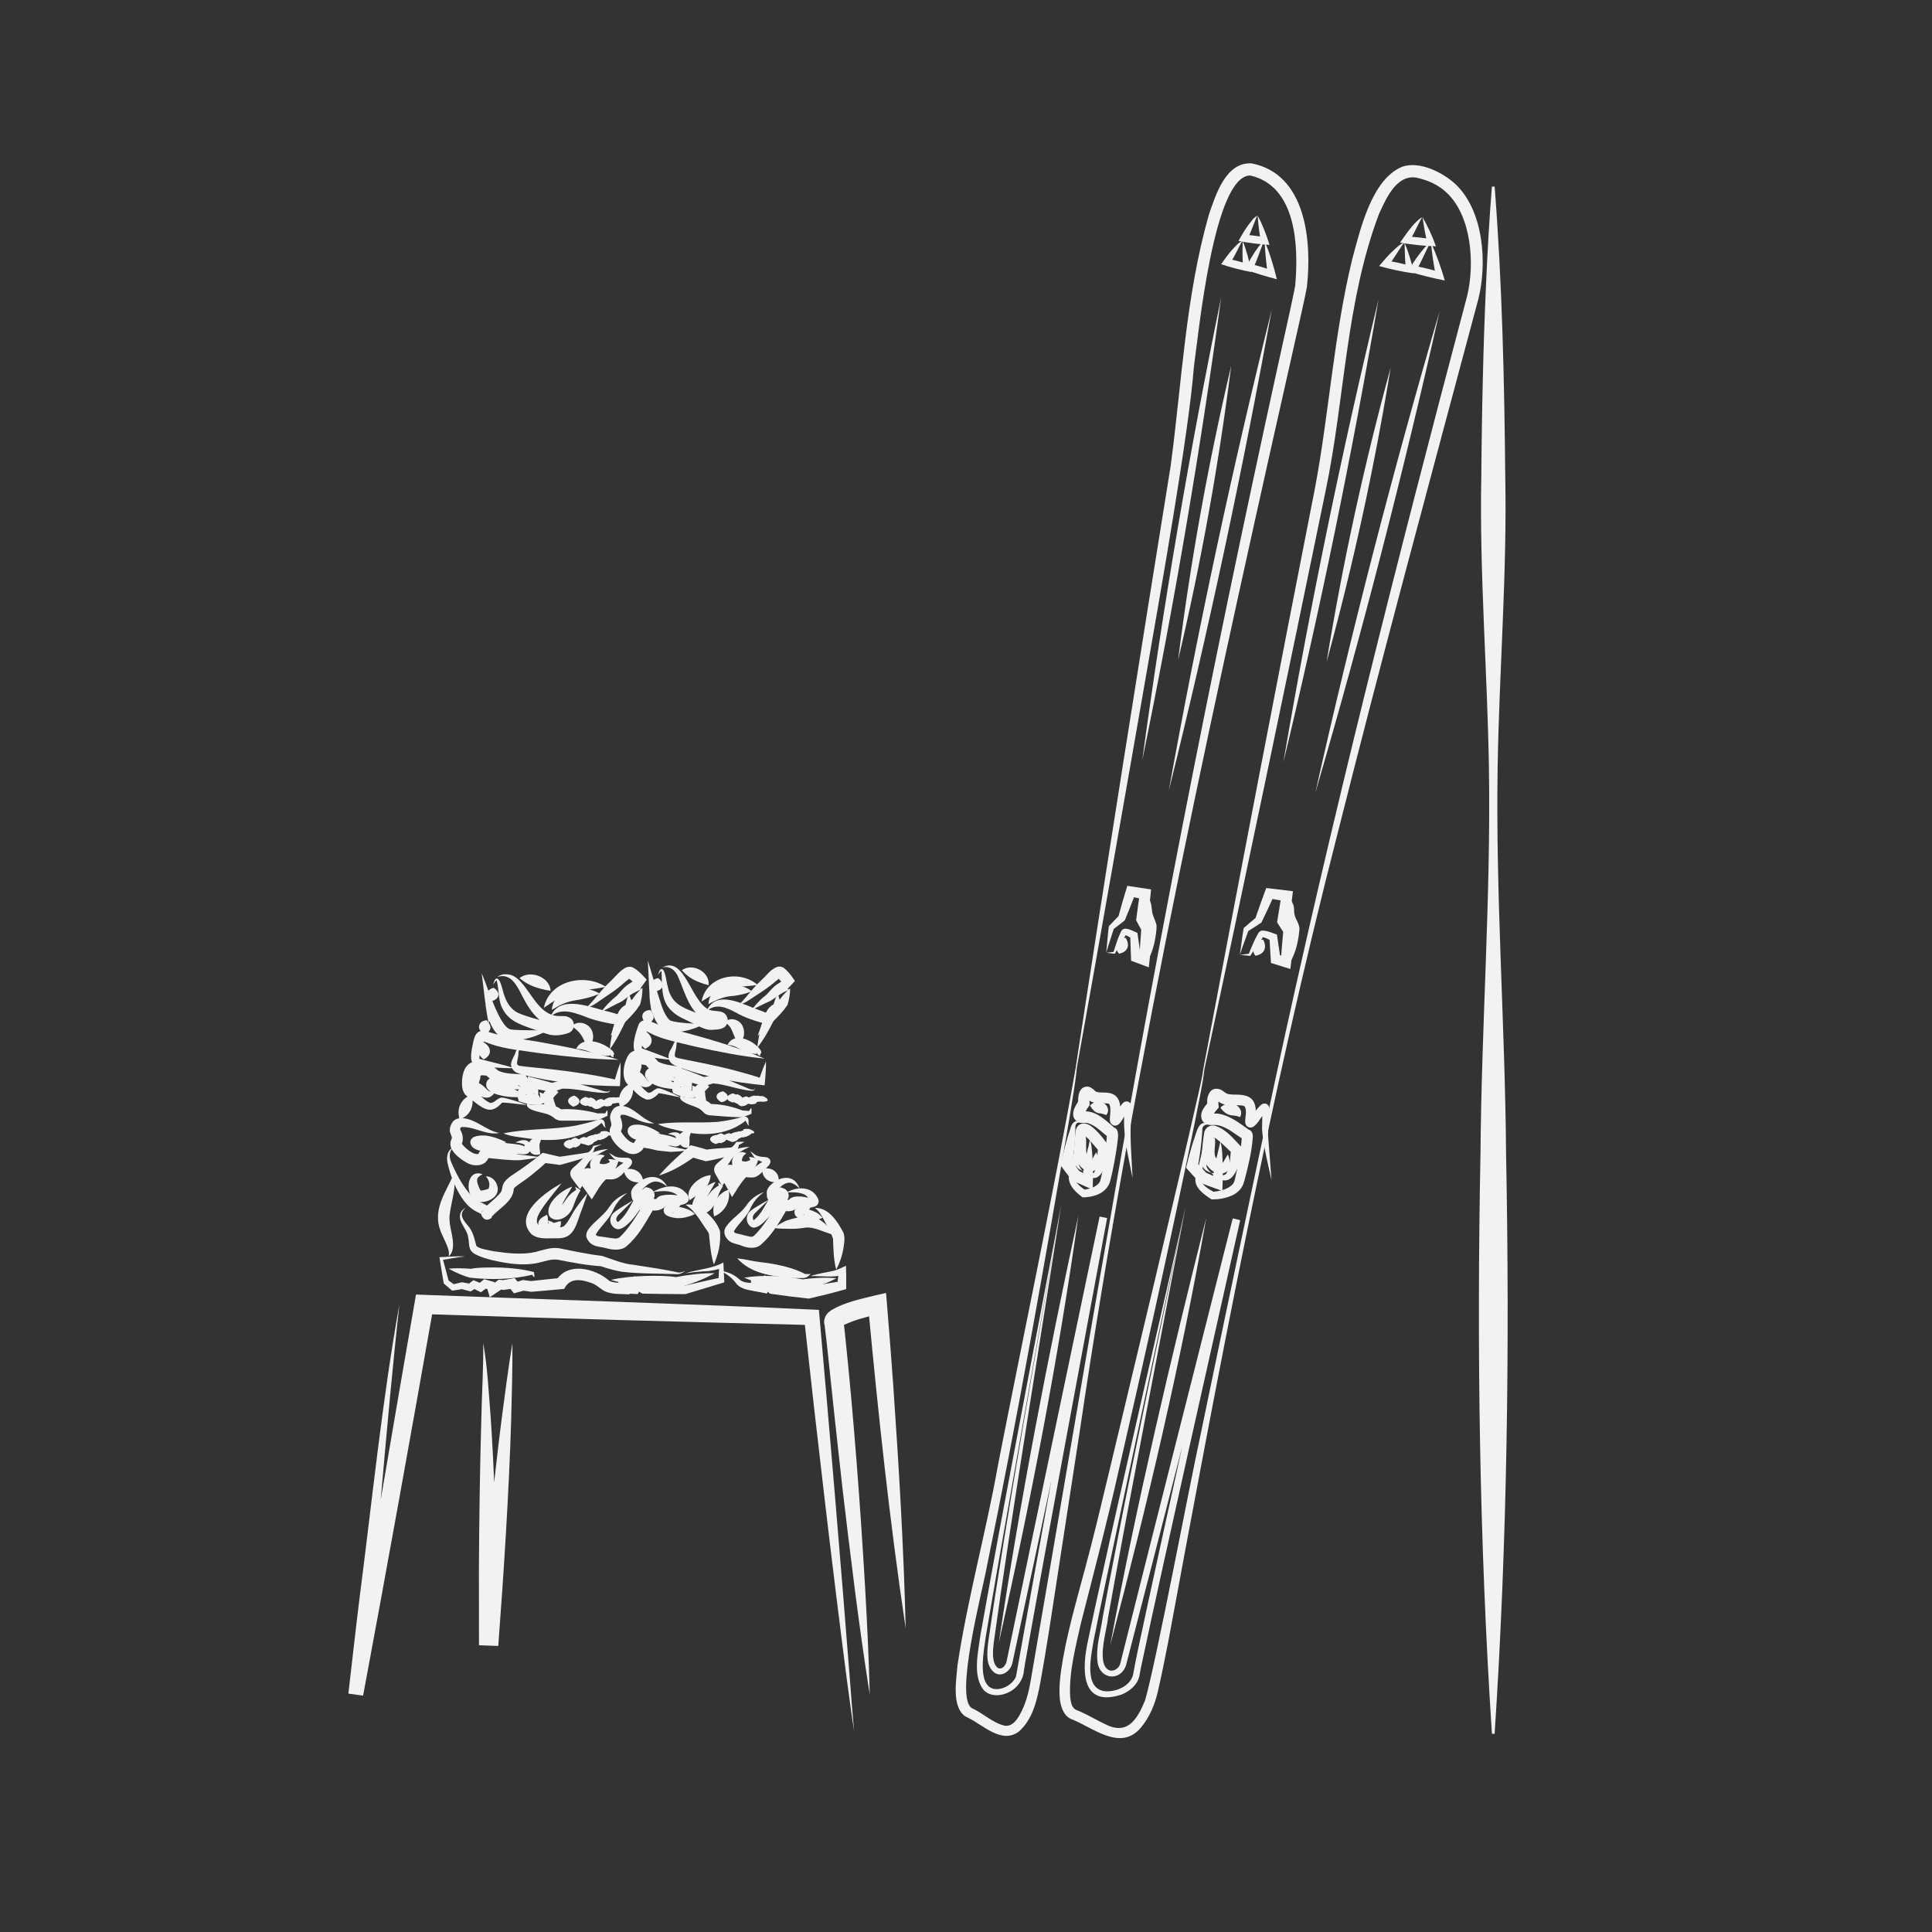 <?xml version="1.0" encoding="UTF-8"?>
<!-- Generator: Adobe Illustrator 28.0.0, SVG Export Plug-In . SVG Version: 6.00 Build 0)  -->
<svg xmlns="http://www.w3.org/2000/svg" xmlns:xlink="http://www.w3.org/1999/xlink" version="1.1" x="0px" y="0px" viewBox="0 0 500 500" style="enable-background:new 0 0 500 500;" xml:space="preserve"><rect x="0" y="0" width="500" height="500" fill="#333333" stroke="none"/>
<style type="text/css">
	.st0{fill:#161B2B;}
	.st1{fill:#FFFFFF;}
	.st2{fill:#2C3555;}
	.st3{fill:#576EBA;}
	.st4{fill:#B9EA8C;}
	.st5{fill:#333333;}
	.st6{fill:none;stroke:#333333;stroke-width:3;stroke-miterlimit:10;}
	.st7{fill:none;}
	.st8{fill:none;stroke:#333333;stroke-miterlimit:10;}
	.st9{fill:none;stroke:#000000;stroke-miterlimit:10;}
	.st10{fill:#F2F2F2;}
	.st11{fill:none;stroke:#F2F2F2;stroke-width:3;stroke-miterlimit:10;}
	.st12{fill:none;stroke:#F2F2F2;stroke-miterlimit:10;}
</style>
<g id="Calque_1">
</g>
<g id="PICTOS">
	<g id="SKI_00000018239232406852927650000014088925687680714113_">
		<g>
			<g>
				<g>
					<path class="st10" d="M117.42,303.89c0.78,3.64-0.71,7.21-1.08,10.72c-0.25,2.86,1.26,5.59,0.83,8.55       c-0.09,0.77-0.49,1.51-1.04,2.01c0.07-0.48,0.08-0.93,0.02-1.35c-0.53-2.24-1.84-3.96-2.48-6.27       C112.32,312.48,115.51,308.24,117.42,303.89L117.42,303.89z"></path>
				</g>
				<g>
					<path class="st10" d="M120.32,325.17c-1.79,0.15-4.32,0.68-6.11,0.95c0,0,0.34-0.47,0.34-0.47c0.56,2,1.07,4,1.6,6       c0,0-0.25-0.4-0.25-0.4s1.83,1.33,1.83,1.33s-0.64-0.15-0.64-0.15s2.32-0.55,2.32-0.55s0.15-0.04,0.15-0.04l0.22,0.04       l2.07,0.39l-0.77,0.16c0.34-0.25,1.11-0.88,1.43-1.12c0.34,0.13,1.89,0.78,2.27,0.93c0,0-1.07,0.13-1.07,0.13l1.19-0.97       c0,0,0.42-0.34,0.42-0.34s0.58,0.16,0.58,0.16c0.42,0.13,1.65,0.46,2.04,0.58c0.13,0.35,0.48,1.32,0.61,1.69       c0,0-1.79-0.58-1.79-0.58c0.29-0.2,2.04-1.55,2.27-1.71c0.3,0.02,1.12,0.08,1.43,0.1c0,0-0.32,0.01-0.32,0.01l2.33-0.41       c0,0,0.71-0.13,0.71-0.13c0.28,0.36,1.06,1.23,1.35,1.6c0,0-1.39-0.43-1.39-0.43c0.15-0.05,2.14-0.64,2.2-0.67       c0,0,0.3,0.04,0.3,0.04l2.06,0.25c0,0-0.32-0.01-0.32-0.01c2.55-0.3,5.1-0.56,7.64-0.82l-1.16,0.78       c2.98-5.09,10.17-3.28,13.84-0.02c0.96,0.52,2.78,0.5,3.84,0.55c0,0-1.5,1.44-1.5,1.44l0.01-1.12l0.01-1.46       c0.64,0.01,2.01,0.02,2.64,0.03c0,0,1.45,0.02,1.45,0.02c-0.01,0.59-0.03,1.85-0.04,2.43c0,0-1.32-1.4-1.32-1.4       s1.49,0.12,1.49,0.12l-1.34,0.8c0.32-0.65,0.95-1.99,1.27-2.64c0,0,1.29,0.87,1.29,0.87l1.85,1.24c0,0-0.68-0.21-0.68-0.21       c3.04,0.2,8.41,0.36,10.22,0.65c3.19-0.76,6.4-1.46,9.61-2.19c0,0-0.55,0.71-0.55,0.71s0.18-3.73,0.18-3.73       s0.78,0.52,0.78,0.52c-1.5,0.55-3.19,0.9-4.76,0.89c-1.56,0.12-3.13,0.29-4.7,0.5c3.23-1.03,6.75-1.13,9.76-2.77       c0,0,0.04,0.86,0.04,0.86c0.03,0.34,0.18,4.06,0.2,4.27c-3.38,1.02-6.74,2.08-10.13,3.06c-3.7-0.04-7.39-0.05-11.09-0.14       c0,0-0.33-0.2-0.33-0.2l-1.89-1.18l1.98-0.57c-0.22,0.51-0.7,1.57-0.91,2.07c-1.1-0.05-2.66-0.12-3.76-0.17       c-0.04-0.59-0.01-1.79-0.04-2.37c0,0,1.42,1.42,1.42,1.42l-1.21,0.01l1.44-1.44c0.02,0.63,0,1.98,0.01,2.62       c-2.1-0.14-4.54,0.1-6.49-0.84c-1.46-0.86-2.13-1.74-3.71-2.21c-2.59-0.89-5.34-1.21-6.72,1.63c0,0-0.71,0.07-0.71,0.07       c-2.61,0.24-5.23,0.49-7.85,0.69c0,0-0.13-0.02-0.13-0.02l-2.05-0.31l0.55-0.04c-0.55,0.15-2.29,0.62-2.83,0.76       c-0.33-0.39-1.02-1.3-1.35-1.7c0,0,1.21,0.46,1.21,0.46l-2.34,0.33l-0.19,0.03c-0.32-0.04-0.79-0.1-1.07-0.14       c0,0,0.84-0.22,0.84-0.22l-2,1.35l-1.34,0.9c0,0-0.45-1.49-0.45-1.49l-0.34-1.13l0.74,0.73l-1.48-0.51l1-0.18       c-0.29,0.23-1.48,1.06-1.77,1.29c-0.47-0.22-1.73-0.84-2.2-1.06c0,0,1-0.11,1-0.11l-1.05,0.71l-0.39,0.26l-0.39-0.1l-2.04-0.54       c0,0,0.37,0,0.37,0s-2.35,0.38-2.35,0.38l-0.39,0.06c-0.39-0.31-1.6-1.4-1.97-1.69c0,0-0.21-0.18-0.21-0.18       c-0.37-2.26-0.77-4.53-1.11-6.8C115.69,325.29,118.35,325.05,120.32,325.17L120.32,325.17z"></path>
				</g>
				<g>
					<path class="st10" d="M184.99,329.5c-3,1.66-6.22,2.81-9.49,3.79c-5.85,0.03-11.74-0.36-17.38-2.06       c5.04-1.19,13.19-1.29,16.84-0.72C178.26,329.89,181.56,329.45,184.99,329.5L184.99,329.5z"></path>
				</g>
				<g>
					<path class="st10" d="M116.12,328.34c1.93-0.2,3.83-0.12,5.74,0.03c1.43-0.37,5.55-0.4,7.88-0.32       c2.81,0.12,5.65,0.43,8.45,1.16c0.17,1.4,0.31,1.87-0.67,0.43c0,0,0.35,0.24,0.35,0.24c-5.37,1.29-10.79,1.37-16.24,0.78       C119.7,330.15,117.88,329.3,116.12,328.34L116.12,328.34z"></path>
				</g>
				<g>
					<path class="st10" d="M120.41,312.48c-0.04,0.24-0.23,0.43-0.37,0.62c-1.24,1.4,0.03,2.89,1.03,4.07       c1.38,1.52,1.71,3.46,2.22,5.29c0.74,0.74,3.27,1.12,4.54,1.37c3.52,0.51,7.33,0.97,10.77,0.17c1.87-0.47,4.01-1.28,6.1-0.96       c3.82,0.78,7.39,1.54,11.18,2.01c2.69,0.87,5.17,2,8.03,2.27c3.6,0.57,7.36,1.1,10.92,1.84c0,0,0.66,0.16,0.66,0.16       c0.19,0.03,0.41,0.01,0.63-0.02c0.44-0.08,0.88-0.22,1.31-0.4c-0.59,0.39-1.22,0.79-1.96,0.86c-4.85-0.2-9.81-0.06-14.65-0.65       c-1.93-0.34-3.71-0.86-5.52-1.48l0.37,0.08c-3.8-0.23-7.7-0.99-11.34-1.7c-1.75-0.24-3.29,0.44-5.1,0.82       c-4.03,0.85-8,0.17-11.89-0.71c-1.46-0.39-2.91-0.77-4.28-1.49c-0.59-0.28-1.21-0.82-1.43-1.46c-0.38-1.14-0.22-1.91-0.47-2.95       c-0.21-2.26-3.18-4.36-1.76-6.71C119.7,313.08,120.19,312.89,120.41,312.48L120.41,312.48z"></path>
				</g>
				<g>
					<path class="st10" d="M117.42,296.8c-1.47,1.43-1.16,2.97-0.34,4.68c1.39,3.07,3.14,6.32,5.58,8.59       c1.56,1.56,4.27,1.35,4.73,3.92c0.04,0.36-0.02,0.77-0.24,1.12c0.88-0.62-1.44,2-2.59-0.7c0.01-0.43,0.05-0.37,0.06-0.47       c0.83-1.82,2.6-2.85,3.94-4.22c1.09-1.14,1.26-1.18,1.5-2.7c0.36-1.7,2.35-2.79,3.5-3.57c2.1-1.42,4.43-3.08,6.35-4.68       c0,0,0.52-0.43,0.52-0.43l0.54,0.12l4.07,0.94l-0.4,0c0,0,4.99-0.74,4.99-0.74c0.82-0.12,1.7-0.24,2.43-0.4       c0.54-0.12,1.1-0.85,1.41-1.55c0,0,0.07-0.15,0.07-0.15s0.1-0.02,0.1-0.02s2.13-0.41,2.13-0.41l-1.97,0.9       c0,0,0.17-0.17,0.17-0.17c-0.24,0.94-0.58,1.86-1.55,2.35c-2.49,0.95-4.95,1.57-7.5,2.28c0,0-0.25-0.03-0.25-0.03l-4.14-0.55       c0,0,1.06-0.3,1.06-0.3c-1.35,1.29-2.73,2.45-4.17,3.6c-1.22,1.04-3.08,2.12-4.16,3.08c-0.17,0.17-0.24,0.23-0.29,0.4       c-0.21,3.34-3.88,5.04-5.73,7.24c0.02-0.04,0.05-0.13,0.07-0.17c0.01-0.09,0.05-0.03,0.06-0.45c-1.15-2.69-3.46-0.09-2.58-0.71       c-0.11,0.19-0.06,0.1-0.11,0.23c-0.04,0.11-0.08,0.31-0.06,0.4c0.03,0.2,0.09,0.2,0.06,0.16c-0.26-0.32-0.67-0.49-1.14-0.71       c-2.81-1.3-4.43-4.08-5.68-6.64c-0.77-1.69-1.4-3.42-1.83-5.21C115.46,299.91,115.44,297.94,117.42,296.8L117.42,296.8z"></path>
				</g>
				<g>
					<path class="st10" d="M124.89,303.89c-0.66,0.33-1.21,0.75-1.36,1.19c-0.24,0.81,0.4,2.11,0.69,2.76       c0.11,0.18,0.2,0.27,0.23,0.27c0.13-0.01,0.3,0.01,0.58-0.06c0.42-0.07,0.94-0.24,1.24-0.34c0.06-0.01,0.12,0.01,0.2-0.15       c0.4-1.07,0.13-2.16-0.73-3.11c1.19-0.1,2.46,0.89,2.83,2.08c1.17,2.77-1.76,4.64-4.26,4.57       C120.09,310.91,120.22,302.11,124.89,303.89L124.89,303.89z"></path>
				</g>
				<g>
					<path class="st10" d="M145.32,306.22c-1.79,2.36-3.73,4.54-5.22,6.85c-0.99,1.55-1.66,3-0.68,4.04       c0.71,0.51,2.14,0.39,3.19,0.42c1.16-0.06,2.43,0.36,3.32-0.19c1.36-1.25,2.18-3.5,3.36-5.03c0.86-1.2,1.73-2.39,2.75-3.48       c-0.44,1.42-0.96,2.78-1.44,4.15c-1,2.25-1.55,6.27-4.31,7.19c-1.23,0.44-2.54,0.24-3.67,0.31c-1.66,0.03-3.77,0.11-5.17-1.17       C132.82,314.22,141.4,308.4,145.32,306.22L145.32,306.22z"></path>
				</g>
				<g>
					<path class="st10" d="M157.36,297.36c-1.84,0.93-3.87,2.03-5.12,3.6c-0.45,0.77-1.33,1.99-2,2.67       c-0.45,0.52-0.1,0.34-0.17-0.07c-0.02-0.12-0.03-0.12,0.01-0.09l1.04,1.13l-2.21,0.18c0.57-0.95,1.2-1.77,2.29-2.27       c1.08-0.49,2.72-0.06,3.23,1.15c0.64,1.44-0.51,2.86-1.42,3.68c0,0,0.25-2,0.25-2l1.05,1.5l-2.49,0.09       c1.11-1.62,1.98-3.16,3.84-4.21c1.31-0.68,2.8,0.52,3.9-0.49c0.8-0.67,1.69-1.19,2.41-1.72c-0.02,0.11-0.04,0.28,0.01,0.41       c0.1,0.25,0.27,0.29,0.23,0.27c-0.89-0.33-2.05-0.46-2.92-1.05c-0.61-0.34-1.21-1.24-1.67-1.77c0.5,0.27,1.02,0.6,1.51,0.89       c1.04,0.45,2.17,0.32,3.3,0.38c0.48,0.03,1.15,0.39,1.16,1.11c-0.01,0.21-0.07,0.42-0.17,0.61c-0.62,1-1.65,1.7-2.35,2.51       c-0.66,0.74-1.81,1.38-2.85,1.36c-0.7,0.02-1.05-0.09-1.52,0c0.03,0.02,0.11-0.02,0.11-0.01c-1.38,1.23-2.61,3.58-3.65,5.18       c-0.93-1.31-2.25-3.15-3.17-4.45c0.39-0.33,1.48-1.15,1.65-1.56c0.02-0.03,0.01-0.02,0,0.06c-0.06,0.26,0.26,0.91,0.59,0.75       c-0.03,0.01-0.14,0.06-0.26,0.15c-0.59,0.42-1.43,1.84-1.87,2.42c-0.33-0.44-1.25-1.66-1.57-2.09       c-0.14-0.18-0.42-0.56-0.55-0.75c-0.36-0.43-0.54-1.48-0.2-2c0.32-0.58,0.59-0.74,0.81-0.95c0.97-0.79,1.41-1.31,2.34-2.25       C152.8,298.16,155.05,297.58,157.36,297.36L157.36,297.36z"></path>
				</g>
				<g>
					<path class="st10" d="M156.52,299.13c-0.87,0.54-1.2,1.21-1.3,1.76c-0.06,0.44,0.11,0.27,0.24,0.37       c0.03,0.01,0.16,0.12,0.12,0.07l-0.32-0.17c0.14,0.03,0.5,0.09,0.73,0.1c0.6,0.03,0.84-0.04,1.45-0.31c0,0,0.43-0.2,0.43-0.2       c0.12-0.05,0.29-0.19,0.34-0.13l0.35,1.07c-0.42-0.51-0.82-1.04-1.14-1.7c0.97-0.03,1.79,0.17,2.68,0.36c0,0-0.3,0.94-0.3,0.94       c-0.5,1.68-2.07,2.99-3.85,2.96c-0.65,0.01-1.24-0.12-1.9-0.38c-0.74-0.56-1.17-1.16-1.32-2.07       C152.44,299.67,154.83,298.13,156.52,299.13L156.52,299.13z"></path>
				</g>
				<g>
					<path class="st10" d="M148.08,307.11c-0.83,1.57-2.93,4.66-3.28,6.36c-0.01,0.06,0.02,0.09,0-0.07       c-0.03-0.29-0.35-0.61-0.59-0.68c-0.23-0.07-0.22-0.04-0.17-0.06c0.31-0.04,0.54-0.13,0.82-0.31c0.58-0.35,1.31-1.45,1.75-2.11       c0.73-1.01,1.63-1.84,2.76-2.42c0,0-0.07,0.64-0.07,0.64c-0.16-0.44-0.33-0.88-0.46-1.36c0.51,0.29,0.95,0.62,1.42,0.95       c-0.89,1.34-1.43,2.86-1.98,4.36c-0.55,1.48-2.07,3.07-3.83,3.22c-0.74,0.17-2.07-0.24-2.4-1.18       C141.06,311.36,145.49,307.9,148.08,307.11L148.08,307.11z"></path>
				</g>
				<g>
					<path class="st10" d="M141.55,314.36c0.44,0.81,0.17,1.83,0.25,2.25c0.01,0.1,0.12,0.09,0.12-0.18       c0.02-0.28-0.25-0.55-0.23-0.56c-0.08-0.11,0.56,0.14,0.62,0.14c0.4,0.16,0.68,0.17,0.85,0.46c0.51,0.04,1.31-0.39,1.98-0.45       c0.24,1.58-0.77,3.14-2.47,3.06c-1.7,0.03-4.27-1.39-3.06-3.34C140.22,314.94,140.76,314.86,141.55,314.36L141.55,314.36z"></path>
				</g>
				<g>
					<path class="st10" d="M162.36,308.74c-1.85,1.31-3.09,2.89-3.92,4.93c-1.09,2.21-3.24,3.93-4.33,5.95       c0.01,0.04-0.01,0.12,0.02,0c-0.01-0.04-0.01-0.19-0.08-0.24c0.46,0.51,0.35,0.47,1.08,0.6c1.2,0.11,2.97,0.48,4.12,0.55       c0.53,0.01,0.72-0.07,1.13-0.35c2.41-2.26,4.23-5.39,6.03-8.24c0,0,0.6,1.95,0.6,1.95l-2.53-1.35l1.72-0.49       c-1.26,1.99-2.51,3.83-4.42,5.31c-0.61,0.45-1.54,0.99-2.37,0.65c-0.97-0.39-1.6-1.51-1.45-2.53c0.1-0.87,0.71-1.56,1.24-1.92       c1.5-1.09,3.06-2.01,4.66-2.92c0,0-2.59,2.56-2.59,2.56c-0.6,0.69-1.83,1.46-1.78,2.39c0.02,0.34,0.21,0.58,0.5,0.71       c0.02,0,0.12,0.07,0.05,0.01c-0.03-0.04-0.13-0.02-0.12-0.04c0-0.02-0.02-0.01-0.01-0.01c0.03-0.02,0.05-0.04,0.08-0.05       c1.88-1.49,2.8-3.51,3.97-5.53c0,0,0.58-1.02,0.58-1.02c0.75,0.34,2.96,1.36,3.74,1.72c0,0,1.31,0.6,1.31,0.6l-0.71,1.35       c-1.95,3.34-3.74,6.68-6.77,9.23c-1.45,1.21-3.75,0.9-5.31,0.45c-1.21-0.34-2.32-0.26-3.57-0.95       c-0.74-0.51-1.05-0.96-1.36-1.62c-0.47-1.07,0.25-2.18,0.87-2.88c1.55-1.76,3.19-2.86,4.54-4.62c0.16-0.21,0.48-0.66,0.63-0.88       C158.96,310.48,160.61,309.41,162.36,308.74L162.36,308.74z"></path>
				</g>
				<g>
					<path class="st10" d="M161.47,302.74c2.41-0.75,4.7,0.38,4.99,2.97C164.2,306.62,161.6,305.23,161.47,302.74L161.47,302.74z"></path>
				</g>
				<g>
					<path class="st10" d="M172.67,307.11c-0.93-0.79-2.06-1.37-3.08-1.33c-1.52,0.04-3.44,1.82-3.93,2.98       c0.01-0.05,0.02-0.11,0.02-0.16c-0.05-0.29,0-0.06,0.03,0.01l0.13,0.48c0.03,0.12,0.08,0.22,0.07,0.17       c-0.02-0.18-0.44-0.47-0.64-0.48c-0.28-0.03-0.31,0.02-0.25-0.02c0.7-0.41,1.43-1.01,2.08-1.55c0,0,0.64,0.16,0.64,0.16       c1.41,0.26,2.14,1.82,1.33,3.02c-0.66,1-2,1.26-2.87,1.53c0,0,0.06-0.03,0.06-0.03c0.44-0.24,0.69-0.58,0.78-1.1       c0.1-0.62-0.28-1.28-0.82-1.52c-0.07-0.04-0.18-0.07-0.25-0.09c-0.07-0.01,0,0,0.02,0c0.28,0.02,1.46,0.14,1.76,0.17       c0,0,1.11,0.62,1.11,0.62c0.29,0.35,0.74,0.45,1.21,0.24c-0.08,0.01-0.44,0.47-0.44,0.65c-0.01,0.03-0.03,0.15-0.01,0.05       c0.11-1.01,1.18-1.5,2-1.57c1.14-0.23,2.9-0.2,3.99,0.11c0,0,0.09,0.02,0.09,0.02s0.04,0,0.04,0c0.17-0.03,0.56-0.08,0.73-0.1       c0.03,0.01,0.03-0.02-0.14,0.12c-0.11,0.09-0.21,0.23-0.27,0.43c-0.02,0.13-0.04,0.29-0.01,0.38c0.08,0.22,0.03,0.02-0.05-0.08       c-1.4-2.42-4.59-2.07-7.1-1.7c2.17-1.3,5.39-2.26,7.72-0.59c0.72,0.62,1.53,1.12,1.65,2.25c0.02,1.08-1.04,1.44-1.83,1.62       c-0.28,0.1-0.63,0.15-0.92,0.15c-1.39-0.1-2.06-0.13-3.37,0.18c-0.15,0.03-0.35,0.09-0.33,0.1c0.23-0.08,0.51-0.41,0.58-0.64       c0.03-0.06,0.05-0.18,0.06-0.2c0.01-0.05-0.02,0.12-0.04,0.2c-0.15,0.74-0.95,1.26-1.53,1.44c-1.19,0.5-2.73,0.28-3.74-0.56       c-0.27-0.22-0.44-0.36-0.73-0.73l1.11,0.62c-0.35-0.04-1.71-0.18-2.03-0.22c-1.59-0.16-1.97-2.3-0.43-2.94       c0.62-0.23,1.25-0.3,1.74-0.52c-0.46,0.33-0.22,1.39,0.34,1.46c0,0,1.15-0.26,1.15-0.26c-1.11,0.67-1.91,1.52-3.4,1.46       c-0.86-0.07-1.44-1.04-1.47-1.74c0,0-0.05-0.41-0.05-0.41c-0.34-1.55,1.26-2.78,2.35-3.52       C168.19,303.93,171.22,304.25,172.67,307.11L172.67,307.11z"></path>
				</g>
				<g>
					<path class="st10" d="M177.43,311.8c3.47-0.78,7.94,3.73,8.91,6.83c0.24,3.06-0.37,5.81-1.59,8.63       c-0.76-2.32-0.94-4.75-1.2-7.1c-0.07-1.01-0.04-0.85-0.42-1.5C181.4,316.32,180.07,313.45,177.43,311.8L177.43,311.8z"></path>
				</g>
				<g>
					<path class="st10" d="M176.12,311.8c-0.44,0.91-1.53,1.52-2.1,2.2c0.02-0.01,0.02,0.07,0.23-0.18c0.3-0.31,0.27-1.26-0.25-1.6       c-0.16-0.13-0.18-0.13-0.17-0.14c1.2,0.09,2.54,0.32,3.85,0.77c0.8,0.24,1.51,0.74,2.17,1.32c-0.75,0.43-1.51,0.67-2.31,0.82       c0,0,0.1,0.01,0.1,0.01c-1.58,0.39-3.12,0.35-4.67-0.24c-0.19-0.06-0.71-0.35-0.91-0.63c-0.44-0.45-0.35-1.47-0.06-1.76       c0.3-0.4,0.45-0.42,0.6-0.52C173.87,311.33,174.85,311.58,176.12,311.8L176.12,311.8z"></path>
				</g>
				<g>
					<path class="st10" d="M129.23,293.21c-3.25,0.69-6.45-1.64-9.59-1.54c-0.21,0.03-0.53,0.11-0.46,0.18       c0-0.01,0.03,0.01,0.02-0.01c-0.07,0.17-0.19,0.67-0.13,0.53c0.01-0.06-0.02-0.14,0.04-0.02c0.06,0.1,0.16,0.3,0.25,0.5       c0.49,0.97,0.58,2.41,0.08,3.33c0.08-0.38-0.11-0.38,0.27,0.06c0.86,1.01,2.4,2.36,3.72,2.44c0.06,0.02,0.32-0.05,0.37-0.07       c0.03-0.03-0.06,0.15,0.08-0.1c0.18-0.57,0.99-1.37,1.66-1.43c0.55-0.1,0.94-0.03,1.43,0.03c1.26,0.18,3.26,0.7,3.95,0.95       c1.1,0.21,2.79,0.55,3.56,0.75c0.8,0.09,3.03,0.36,3.81,0.46c0.42,0.05,0.85,0.13,1.27,0.13c-1.62,0.5-3.41,0.64-5.09,0.87       c-2.89,0.06-5.04-0.3-7.78-0.54c-0.07,0-0.57-0.03-0.58,0.01c0.04,0.01,0.21-0.07,0.32-0.18c0.09-0.1,0.05-0.06-0.01,0.11       c-0.16,0.46-0.7,1.17-1.18,1.41c-1.27,0.81-3.18,0.54-4.27-0.07c-1.99-1.07-5.49-3.63-4.1-6.24c0.18-0.39-0.08-0.87-0.24-1.3       c-0.08-0.19-0.23-0.59-0.23-0.98c0.05-0.97,0.27-1.27,0.57-1.87c0.47-0.92,1.72-1.32,2.59-1.26       C123.27,289.58,125.69,292.58,129.23,293.21L129.23,293.21z"></path>
				</g>
				<g>
					<path class="st10" d="M131.09,295.63c-2.48,0.24-5.48,0.03-7.13,0.82c0.47-0.34,0.52-1.11,0.14-1.54       c-0.01-0.03-0.04-0.05-0.01-0.04c0.2,0.08,0.31,0.09,0.64,0.13c2,0.04,4.49,0.27,6.52,0.87c1.35,0.18,2.91,0.18,4.2,0.69       c0.22,0.09,0.51,0.11,0.33,0.17c-0.09,0.03-0.25,0.23-0.22,0.25c0,0.08,0.11-0.16,0.12-0.18c0.08-0.16,0.11-0.27,0.13-0.3       c0.07-0.29-0.51-0.46-0.8-0.56c-0.5-0.14-1.07-0.22-1.64-0.28c1.15-0.53,2.86-1.12,3.77,0.22c0.35,0.73,0.26,1.27,0.05,1.94       c-0.08,0.28-0.47,0.68-0.83,0.79c-0.72,0.22-1,0.09-1.32,0.1c-0.72-0.07-1.57-0.12-2.26-0.04c-1.68,0.26-3.52-0.28-5.12-0.5       c-1.31-0.17-3.05-0.07-4.53-0.73c-1.06-0.43-1.92-1.76-1.04-2.77c0.13-0.17,0.38-0.35,0.55-0.43       C125.55,293.2,128.65,294.5,131.09,295.63L131.09,295.63z"></path>
				</g>
				<g>
					<path class="st10" d="M140.01,294.94c-0.28,0.81-0.46,1.29-0.43,1.85c0.02,0.06,0.11-0.02,0.11-0.15       c-0.03-0.18-0.11,0.06-0.06,0.41c0.04,0.37,0.12,0.87,0.2,1.62c-1.49,0.61-2.98-0.15-3.13-1.97       C136.62,294.96,138.71,293.81,140.01,294.94L140.01,294.94z"></path>
				</g>
				<g>
					<path class="st10" d="M147.42,294.93c1.96,0.63,1.95,1.83-0.05,2.38C145.41,296.69,145.44,295.48,147.42,294.93L147.42,294.93z       "></path>
				</g>
				<g>
					<path class="st10" d="M148.84,294.42c1.97,0.64,1.98,1.93,0,2.57C146.86,296.35,146.87,295.05,148.84,294.42L148.84,294.42z"></path>
				</g>
				<g>
					<path class="st10" d="M151.11,294.23c1.99,0.37,2.05,1.35,0.09,1.91C149.21,295.78,149.17,294.79,151.11,294.23L151.11,294.23z       "></path>
				</g>
				<g>
					<path class="st10" d="M152.23,294.42c1.97,0.5,1.98,1.55,0,2.05C150.25,295.97,150.26,294.92,152.23,294.42L152.23,294.42z"></path>
				</g>
				<g>
					<path class="st10" d="M153.26,293.77c1.96,0.52,1.94,1.51-0.05,1.94C151.24,295.18,151.28,294.19,153.26,293.77L153.26,293.77z       "></path>
				</g>
				<g>
					<path class="st10" d="M154,293.53c2.01,0.16,2.14,1.03,0.23,1.73C152.21,295.1,152.1,294.23,154,293.53L154,293.53z"></path>
				</g>
				<g>
					<path class="st10" d="M155.17,293.3c1.99,0.39,2.02,1.28,0.05,1.77C153.22,294.68,153.21,293.79,155.17,293.3L155.17,293.3z"></path>
				</g>
				<g>
					<path class="st10" d="M155.81,293.02c2.02,0.18,2.15,1.07,0.24,1.77C154.03,294.62,153.92,293.73,155.81,293.02L155.81,293.02z       "></path>
				</g>
				<g>
					<path class="st10" d="M156.94,292.74c1.88,0.68,1.77,1.27-0.23,1.17C154.82,293.23,154.95,292.64,156.94,292.74L156.94,292.74z       "></path>
				</g>
				<g>
					<path class="st10" d="M148.64,283.55c1.89,0.88,1.75,2.35-0.28,2.85C146.46,285.51,146.61,284.05,148.64,283.55L148.64,283.55z       "></path>
				</g>
				<g>
					<path class="st10" d="M151.48,283.87c2.01,0.43,2.12,1.64,0.19,2.38C149.65,285.82,149.56,284.62,151.48,283.87L151.48,283.87z       "></path>
				</g>
				<g>
					<path class="st10" d="M152.9,284.01c1.94,0.69,1.9,1.92-0.11,2.43C150.84,285.76,150.9,284.53,152.9,284.01L152.9,284.01z"></path>
				</g>
				<g>
					<path class="st10" d="M154.47,284.97c1.86,0.84,1.69,1.9-0.35,2.08C152.25,286.21,152.44,285.15,154.47,284.97L154.47,284.97z"></path>
				</g>
				<g>
					<path class="st10" d="M155.5,284.39c1.97,0.53,1.98,1.62,0,2.15C153.52,286.01,153.53,284.91,155.5,284.39L155.5,284.39z"></path>
				</g>
				<g>
					<path class="st10" d="M157.08,284.76c1.87,0.74,1.74,1.54-0.28,1.59C154.92,285.61,155.07,284.81,157.08,284.76L157.08,284.76z       "></path>
				</g>
				<g>
					<path class="st10" d="M157.78,284.01c1.99,0.42,2.02,1.35,0.05,1.87C155.83,285.47,155.82,284.53,157.78,284.01L157.78,284.01z       "></path>
				</g>
				<g>
					<path class="st10" d="M159,283.97c1.87,0.74,1.74,1.54-0.28,1.59C156.83,284.82,156.98,284.02,159,283.97L159,283.97z"></path>
				</g>
				<g>
					<path class="st10" d="M160.26,283.97c1.87,0.74,1.73,1.5-0.29,1.49C158.1,284.72,158.26,283.96,160.26,283.97L160.26,283.97z"></path>
				</g>
				<g>
					<path class="st10" d="M121.95,283.31c1.05,2.63-0.31,5.53-2.99,6.39C118.08,287,119.2,284.43,121.95,283.31L121.95,283.31z"></path>
				</g>
				<g>
					<path class="st10" d="M157.81,282.01c-0.04,0.13,0.14,0.32-0.02,0.5c-0.41,0.37-1.01,0.29-1.52,0.33       c-3.58-0.12-7.23-1.17-10.75-1.1c-0.89,0.34-1.86,0.67-2.85,0.85c-1.7-0.31-3.39-0.65-5.08-1.01c0,0,1.65-1.3,1.65-1.3       c0.03,0.73,0.06,2.53,0.09,3.28c-1-0.42-3.02-1.27-4.02-1.7c0,0-0.32-0.13-0.32-0.13l-0.24-0.31l-0.81-1.06l1.13,0.58       c-2.15-0.08-4.3-0.14-6.44-0.72c-1.31-0.3-2.53-1.74-3.52-2.54c0,0,0.48,0.32,0.48,0.32c-0.81-0.34-1.99-0.57-2.46-0.44       c-0.08,0.03-0.14,0.03-0.12,0.03c-0.03,0.01-0.14,0.16-0.23,0.32c-0.52,0.96-0.82,2.76-0.49,3.75c0.01,0.05,0,0-0.04,0.01       c0.26,0.19,0.8,0.72,1.04,0.94c1.05,0.93,2.4,2.47,3.7,2.85c1.13-0.17,1.48-1.04,2.63-1.38c0.61-0.09,1.38,0.2,1.97,0.32       c1.69,0.45,3.34,1.01,4.99,1.61c0,0-3.46-0.39-3.46-0.39c-0.87-0.07-2.34-0.31-3.18-0.25c-2.47,2.7-4.08,2.13-6.79,0.09       c-0.58-0.45-1.75-1.4-2.34-1.81c-0.97-0.7-1.22-2.09-1.25-2.94c-0.08-5,2.25-7.3,7.15-5.41c0.21,0.05,0.33,0.2,0.48,0.32       c0,0,1.74,1.46,1.74,1.46c1.8,0.91,4.81,0.85,6.94,1c0.26,0.34,0.92,1.28,1.19,1.63c0,0-0.55-0.45-0.55-0.45l1.97,0.96       l-1.94,1.25c0.02-0.69,0.06-2.21,0.08-2.91c0,0,1.6,0.42,1.6,0.42c1.58,0.41,3.15,0.83,4.72,1.28l-0.44-0.02       c1-0.05,2.17-0.55,3.01-0.59c2.9,0.2,6.16,1.45,8.93,2.21c1.06,0.24,2.21,0.87,3.28,0.57       C157.84,282.35,157.74,282.15,157.81,282.01L157.81,282.01z"></path>
				</g>
				<g>
					<path class="st10" d="M137.52,284.95c-0.13,0.27-0.54,0.7-0.46,0.96c0-0.12,0.34,0.01,0.71-0.02c1.63-0.02,3.49-0.27,5.15,0.14       c0.85,0.2,1.66,0.58,2.36,1.1c0.05,0.03-0.02-0.02-0.06-0.04c2.94-0.21,6.43,0.24,9.44,1.05c0,0-0.26,0.01-0.26,0.01       c0.79-0.02,1.57-0.03,2.36,0c0,0-0.3,0.29-0.3,0.29c0.83-1.63,0.79-1.24,0.77,0.33c-0.8,0.41-1.64,0.76-2.47,1.09       c-1.74,0.12-3.49,0.17-5.2,0.16c-1.19-0.03-3.15,0.04-4.33,0.01c-0.33,0.03-1.33-0.23-1.66-0.56c-0.43-0.38-0.91-0.7-1.44-0.92       c-1.12-0.66-6.03-1-5.76-2.75C136.6,285.19,137.06,285.18,137.52,284.95L137.52,284.95z"></path>
				</g>
				<g>
					<path class="st10" d="M125.91,278.37c-0.61-0.03-1.17-0.17-1.48,0.01c-0.14,0.07-0.13,0.18-0.11,0.24       c0.07,0.62-0.46,1.43-0.4,1.93c0.03,0.01-0.02-0.22-0.11-0.31c-0.08-0.08-0.07-0.04,0.07,0.03c0.75,0.34,1.52,1.05,1.98,1.53       c0.43,0.49,0.78,0.71,1.43,0.69c0.12,0.02,0.18-0.02,0.22,0.12c0.15,0.08-0.02-0.2-0.08-0.24c0.2-0.04,0.38-0.1,0.53,0.18       c0.06,0.33-0.13,0.47-0.27,0.67c-0.25,0.26-0.42,0.43-0.77,0.62c-1.15,0.65-2.75-0.16-3.69-0.64       c-1.86-0.53-2.85-2.15-1.96-3.96C122.36,277.01,124.63,275.49,125.91,278.37L125.91,278.37z"></path>
				</g>
				<g>
					<path class="st10" d="M135.43,281.82c-2.5,0.31-4.95-0.13-7.38-0.04c0.33-0.02,0.79-0.66,0.75-1.11c0-0.35-0.14-0.54-0.19-0.62       c-0.13-0.16-0.07-0.08-0.02-0.06c1.95,1.02,4.15,1.64,6.15,2.72c0,0-0.24,0-0.24,0c-0.24,0.08-0.29,0.2-0.27,0.28       c0.07,0.02,0.1-0.15,0.12-0.25C134.37,282.14,135.02,281.8,135.43,281.82L135.43,281.82z M135.43,281.82       c-0.21,0.24-0.37,0.56-0.31,0.73c0.16,0.2,0.22,0.45,0.18,0.75c-0.09,0.3-0.11,0.46-0.55,0.62c-1.52,0.08-3,0.02-4.48-0.27       c-1.48-0.36-2.98-0.57-4.09-1.87c-0.54-0.64-0.49-1.96,0.35-2.51c0.9-0.64,2.13-0.41,3.1-0.21       C131.76,279.59,133.67,280.47,135.43,281.82L135.43,281.82z"></path>
				</g>
				<g>
					<path class="st10" d="M139.59,282.71c1.85,0.15,2.32,2.55,0.34,3.1c-1.94,0.35-3.87-0.18-5.66-0.79       c-0.37-1.13-0.69-2.42,0.26-3.45c0.48-0.54,1.44-0.55,1.85-0.35c0.89,0.3,1.64,0.74,2.33,1.4c-0.82,0.32-1.66,0.48-2.46,0.68       c-0.15,0.03-0.45,0.12-0.23,0.12c0.09,0,0.24-0.05,0.36-0.15c0.12-0.1,0.17-0.21,0.2-0.24c0.08-0.16,0.14,0.22,0.23,0.35       l-1.01-0.91c1.28,0.21,2.53,0.58,3.71,1.06c0.13,0.08,0.17,0.11,0.08,0.27c-0.03,0.08-0.04,0.2,0.01,0.23       C139.98,284.02,139.7,283.04,139.59,282.71L139.59,282.71z"></path>
				</g>
				<g>
					<path class="st10" d="M144.53,282.66c-0.55,0.61-1.01,1.01-1.25,1.35c-0.11,0.16-0.17,0.3-0.11,0.32       c0.06,0.03,0.15-0.1,0.14-0.14c-0.22,0.34,0.41,1.48,0.6,2.31c-1.72,0.76-3.72-0.58-3.6-2.5       C140.44,281.84,143.2,281.06,144.53,282.66L144.53,282.66z"></path>
				</g>
				<g>
					<path class="st10" d="M130.3,293.32c6.21-1.31,12.64-0.88,18.83-2.04c1.61-0.38,3.41-0.77,4.97-1.26       c0.71-0.21,1.7-0.75,2.2,0.09c0.42,0.65,0.05,1.25,0.52,1.76c-0.64-0.15-0.83-1.09-1.15-1.22c-0.15-0.05-0.13,0.05-0.18,0.11       c-0.22,0.2-0.49,0.4-0.73,0.58c-5.05,3.58-11.53,4.2-17.49,3.37C135.2,294.36,132.23,294.2,130.3,293.32L130.3,293.32z"></path>
				</g>
				<g>
					<path class="st10" d="M160.12,274.26c-6.75-0.11-13.34-0.82-19.99-1.64c-3.97-0.62-9.52-1.06-13.28-2.49       c-0.27-0.09-1.76-0.66-1.98-0.69c0.03,0,0-0.01,0.07-0.02c0.14-0.01,0.38-0.19,0.45-0.3c0.05-0.05,0.08-0.17,0.04-0.07       c-0.62,1.49-1.33,3.31-1.38,4.94c0.01,0.17,0.02,0.11-0.07,0.06c-0.03-0.02-0.1-0.1-0.17-0.11c-0.13-0.02,0.03,0.02,0.05,0.03       c3.11,0.88,6.3,1.54,9.41,2.49c-2.25,0.01-4.47-0.12-6.7-0.26c-1.14-0.14-2.39-0.13-3.54-0.45c-1.57-0.78-1.08-2.95-0.92-4.31       c0.42-1.59,0.49-4.69,2.8-4.67c0.94,0.01,1.98,0.46,2.81,0.67c3.52,1.1,9.15,1.69,12.87,2.4       C147.18,271.03,153.72,272.34,160.12,274.26L160.12,274.26z"></path>
				</g>
				<g>
					<path class="st10" d="M135.27,271.04c-1.31,0.25-0.99,1.44-1.17,2.38c0,0-0.21,1.02-0.21,1.02c-0.13,0.75-0.2,1.27,0.66,1.41       c2.94,0.41,5.97,0.59,8.97,0.97c5.46,0.64,10.89,1.46,16.26,2.68c0,0-0.88,0.67-0.88,0.67c0.5-1.76,1.03-3.5,1.68-5.22       c0.07,2.05,0,4.1-0.14,6.15c-8.6-0.08-17.12-0.88-25.48-3.05c-0.29-0.07-0.86-0.27-1.13-0.39c-0.87-0.3-1.79-1.5-1.55-2.47       c0.19-1.18,0.91-1.93,1.2-3.01C133.69,271.45,134.51,270.84,135.27,271.04L135.27,271.04z"></path>
				</g>
				<g>
					<path class="st10" d="M126.01,264.04c0.61,0.8,0.89,1.23,0.94,1.95c-0.13,0.86-0.78,1.46-1.84,1.64       c-0.74-0.77-1.15-1.11-1.14-2C124.13,264.6,124.88,264.1,126.01,264.04L126.01,264.04z"></path>
				</g>
				<g>
					<path class="st10" d="M147.98,265.54c1.86-1.82,5.11-0.5,5.46,2.05c0.27,1.31-0.22,2.97-1.59,3.46       c-0.22-0.9-0.5-1.45-0.75-1.93C150.28,267.4,149.63,266.81,147.98,265.54L147.98,265.54z"></path>
				</g>
				<g>
					<path class="st10" d="M149.1,271.46c1.49-3.15,5.74-2.04,8.12-0.52c0.58,0.43,1.83,1.1,1.7,2.05c-0.03,0.04-0.06,0-0.09,0.02       c-0.14,0.03-0.11,0.31,0.01,0.55c-0.37,0.1-0.91-0.22-0.92-0.75c-0.1,0.18,0.13,0.4-0.18,0.39c-1.51,0.07-3.14-0.2-4.57-0.76       C151.75,271.87,150.89,271.51,149.1,271.46L149.1,271.46z"></path>
				</g>
				<g>
					<path class="st10" d="M142.48,263.06c2.35-5.47,9.54-2.69,13.76-1.55c2.03,0.47,4.12,1.1,6.12,1.74       c-1.3,2.88-2.7,5.76-4.55,8.34c0.05-0.7,0.15-1.38,0.24-2.06c0.33-2.01,0.78-4,1.33-5.95c0,0,0.94,1.7,0.94,1.7       c-3.15-0.46-6.57-1.16-9.44-2.39C148.06,261.88,145.14,260.89,142.48,263.06L142.48,263.06z"></path>
				</g>
				<g>
					<path class="st10" d="M125.11,269.69c1.04,0.68,1.76,1.41,1.67,2.67c-0.18,0.79-0.81,1.42-1.58,1.81       c-0.26-0.17-0.45-0.34-0.61-0.51c-0.41-0.41-0.69-0.95-0.74-1.47c0,0,0.01,0.3,0.01,0.3       C123.54,271.43,124.06,270.21,125.11,269.69L125.11,269.69z"></path>
				</g>
				<g>
					<path class="st10" d="M126.47,264.74c-0.77-3.19-1.35-9.53-1.81-12.85c1.65,3.8,3.53,10.44,6.14,13.61       c0.78,0.82,1.15,0.94,2.2,1.01c1.18,0.09,2.35,0.1,3.55,0.11c1.63,0.02,3.28,0.02,5,0.12c-2.26,1.28-4.71,2.07-7.27,2.42       c-3.54,0.71-5.86-0.99-7.25-4.06c-0.75-1.66-1.19-3.33-1.38-5.1l2.03-0.2C127.4,261.48,127.11,263.17,126.47,264.74       L126.47,264.74z"></path>
				</g>
				<g>
					<path class="st10" d="M127.76,255.64c1.79,1.17,1.62,2.8-0.45,3.45C125.43,258.07,125.67,256.15,127.76,255.64L127.76,255.64z"></path>
				</g>
				<g>
					<path class="st10" d="M127.54,254.8c0.38-0.5,0.24-1.06,0.81-1.52c1.22-0.5,1.8,3.69,2.22,4.46c0.64,1.98,1.79,3.52,3.46,4.38       c2.72,1.21,6.07,1.86,8.86,2.79c0.97,0.2,2.14-0.1,3.03-0.31c-0.24,0.12-0.46,0.7-0.33,0.96c0-0.03,0.04,0.1,0.09,0.16       c0.07,0.06,0.11,0.12,0.17,0.16c0.23,0.14,0.18,0.05-0.03,0.05c-5.54,0.25-8.3-3.64-10.6-8.04c-1.36-2.66-2.94-6.22-6.55-5.05       c0.67-0.5,1.56-0.79,2.42-0.68c1.55-0.03,2.78,0.96,3.77,2.05c2.91,3.2,4.97,8.53,9.57,8.73c1.04,0.11,1.92-0.23,3.15,0.53       c1.4,0.97,1.22,3.22-0.41,3.85c-1.64,0.57-3.29,0.8-4.94,0.45c-1.24-0.33-2.18-0.69-3.21-1.06c-3.18-1.18-6.98-2.04-8.75-5.28       c-1.49-2.36-1.04-5.3-1.74-7.74C128.18,253.84,127.91,254.56,127.54,254.8L127.54,254.8z"></path>
				</g>
				<g>
					<path class="st10" d="M134.45,253.12c2.12-1.62,5.31-1,7.01,0.86c0.57,0.66,1,1.46,1.01,2.45c-0.95-0.15-1.66-0.32-2.33-0.49       C137.95,255.39,136.24,254.65,134.45,253.12L134.45,253.12z"></path>
				</g>
				<g>
					<path class="st10" d="M140.75,260.81c1.44-7.02,10.56-9.04,16.07-5.4c-2.99,0.55-5.81,0.83-8.65,1.5       C145.43,257.57,143.21,259.15,140.75,260.81L140.75,260.81z"></path>
				</g>
				<g>
					<path class="st10" d="M142.81,261.34c0.48-5.72,8.19-6.77,12.39-4.2c-2.19,0.99-4.37,1.45-6.63,1.8       C146.44,259.31,144.8,260.16,142.81,261.34L142.81,261.34z"></path>
				</g>
				<g>
					<path class="st10" d="M151.76,260.81c2.24-2.19,3.85-4.71,6.4-7c0.64-0.63,1.87-2.01,2.57-2.57c0.46-0.38,1.3-1.06,2.22-1.04       c0.27-0.01,0.67,0.09,0.93,0.23c1.4,0.79,2.41,1.96,3.48,3.11c0,0-1.66,2.32-1.66,2.32c0.44,0.15,0.41,0.11,0.61,0.1       c-0.74,0.18-1.57,0.65-2.29,1.01c-1.11,0.53-2.11,1.63-3.34,2.32c-1.76,0.8-3.41,1.78-5.17,2.65c1.19-1.58,2.53-3.01,4.1-4.23       c0.92-0.92,1.71-2.11,2.99-2.95c1.14-0.75,2.29-1.66,3.73-1.7c0.14,0.03,0.08-0.04,0.55,0.13l-1.66,2.32       c-0.84-0.82-1.71-1.76-2.65-2.42c0.05,0.04,0.29,0.08,0.36,0.08c0.11,0.01,0.21-0.03,0.19-0.02c-1.04,0.59-2.18,1.79-3.22,2.56       c-1.26,1.02-2.59,1.8-3.9,2.74C154.68,259.33,153.35,260.46,151.76,260.81L151.76,260.81z"></path>
				</g>
				<g>
					<path class="st10" d="M162.79,257.37c0.28,0.44,0.4,1.08,0.6,1.55c0.49,0.91,0.5,2.21-0.22,3.04c-0.41,0.55-0.53,1-0.67,1.57       c0,0-2.47-1.35-2.47-1.35c1.08-1.31,2.27-2.51,3.62-3.57l-0.22,0.33c0.81-1.21,1.69-2.33,2.84-3.28       c0.04,1.5-0.23,2.9-0.61,4.31c0,0-0.22,0.32-0.22,0.32c-1.64,2.61-5.2,5.64-7.39,7.8c0,0,1.64-5.28,1.64-5.28       c0.25-0.74,0.55-1.24,1.03-1.81c0.34-0.39,0.73-0.69,1.04-0.83c0.17-0.01,0.26-0.63,0.4-1.18       C162.27,258.39,162.58,257.87,162.79,257.37L162.79,257.37z"></path>
				</g>
			</g>
			<g>
				<g>
					<path class="st10" d="M186.37,328.86c1.74,0.22,3.51,0.9,4.83,2.11c0.35,0.3,0.61,0.52,0.87,0.61       c1.08,0.51,2.31,0.39,3.47,0.49c0,0-1.19,0.98-1.19,0.98s0.01-1.12,0.01-1.12l0-1.07c1.01,0.02,2.37,0.05,3.38,0.07       c0,0.56-0.01,1.7-0.01,2.26c0,0-1.06-1.31-1.06-1.31c0.44,0.04,0.88,0.09,1.32,0.14l-1.36,0.71l0.53-1.19l0.68-1.54l1.39,1.1       l1.62,1.29l-0.75-0.33c3.06,0.3,6.27,0.65,9.32,1.05c0,0-0.49,0.02-0.49,0.02c2.87-0.57,5.75-1.1,8.65-1.55       c0,0-0.92,1.07-0.92,1.07c0.15-1.24,0.28-2.47,0.47-3.71l1.26,0.93c-2.83,0.91-5.71,0.28-8.63,0.39       c1.93-0.7,4.16-0.93,6.12-1.41c1.02-0.29,2.11-0.84,3.06-1.28c0.06,1.71,0.08,3.53,0.05,5.24c0,0,0,0.81,0,0.81       c-3.2,0.92-6.43,1.71-9.67,2.46c-3.15-0.33-6.43-0.75-9.57-1.2c0,0-0.48-0.08-0.48-0.08c-0.14-0.14-1.62-1.47-1.8-1.64       c0,0,2.08-0.44,2.08-0.44c-0.26,0.5-0.82,1.54-1.08,2.04c-1.07-0.2-2.32-0.43-3.38-0.68c0.07-0.52,0.18-1.55,0.25-2.07       c0,0,1.09,1.25,1.09,1.25l-1.07-0.15l1.21-1.05l-0.13,1.11l-0.14,1.17c-0.7-0.13-1.63-0.28-2.32-0.44       c-1.21-0.23-2.44-0.63-3.3-1.55C189.58,330.81,188.13,329.67,186.37,328.86L186.37,328.86z"></path>
				</g>
				<g>
					<path class="st10" d="M216.48,330.81c-2.72,1.45-5.65,2.37-8.62,3.12c-5.21-0.38-10.45-1.19-15.29-3.27       c5.1-0.84,10.28-0.4,15.34,0.45c0,0-0.44,0.01-0.44,0.01C210.46,330.73,213.41,330.52,216.48,330.81L216.48,330.81z"></path>
				</g>
				<g>
					<path class="st10" d="M190.8,325.66c2.18,0.22,4,0.76,6.01,0.98c1.19,0.13,2.47,0.31,3.63,0.53c2.61,0.51,5.24,1.19,7.64,2.39       c0.08,0.12,0.27,0.13,0.48,0.16c0.38,0.03,0.81,0,1.25-0.04c-0.49,0.52-1.04,1.01-1.83,1.08c-1.04-0.01-2.12,0.03-3.18-0.04       C199.83,330.34,194.29,329.6,190.8,325.66L190.8,325.66z"></path>
				</g>
				<g>
					<path class="st10" d="M170.55,304.22c2.51-2.86,5.33-5.41,8.22-7.84c1.47,0.35,2.93,0.76,4.37,1.21c0,0-0.63-0.04-0.63-0.04       c2.04-0.26,4.15-0.43,6.21-0.55c0.16-0.01,0.38-0.03,0.4-0.02c0.35,0.04,1.13-0.9,1.42-1.45c0.71-0.03,1.41-0.07,2.13-0.04       c-0.57,0.36-1.15,0.67-1.73,0.98c0,0,0.34-0.32,0.34-0.32c-0.21,0.99-0.42,1.83-1.42,2.47c-2.32,1-4.74,1.44-7.19,1.91       c-1.32-0.35-2.63-0.72-3.93-1.14c0,0,1.32-0.26,1.32-0.26C177.14,301.25,174.03,303.17,170.55,304.22L170.55,304.22z"></path>
				</g>
				<g>
					<path class="st10" d="M184.83,314.8c-0.85-2.93,0.83-6.02,3.75-6.91C189.15,310.85,187.6,313.65,184.83,314.8L184.83,314.8z"></path>
				</g>
				<g>
					<path class="st10" d="M194,296.81c-1.72,0.8-3.64,1.8-4.74,3.29c-0.25,0.4-0.57,0.92-0.86,1.29c-0.33,0.44-0.74,0.87-1.04,1.21       c-0.15,0.15-0.23,0.35-0.12,0.18c0.05-0.08,0.05-0.26,0.05-0.29c0-0.06,0-0.04,0.04,0.01l0.85,1.19l-2.3,0.03       c0.77-1.35,2.28-2.87,4.04-2.09c2.33,1.13,1.25,3.66-0.23,4.82c0,0,0.36-1.86,0.36-1.86l0.84,1.57c0,0-2.57-0.08-2.57-0.08       c0.98-1.42,1.68-2.51,3.15-3.64c0.36-0.29,1.1-0.55,1.54-0.5c1.05,0,1.7,0.68,2.51-0.03c0.74-0.6,1.49-1.01,2.18-1.49       c0.11-0.04,0.09-0.19,0.07,0.19c0.02,0.17,0.14,0.39,0.24,0.38c0,0-0.06-0.03-0.06-0.03c-0.83-0.35-1.76-0.58-2.48-1.22       c-0.57-0.46-0.91-1.24-1.3-1.85c0.43,0.31,0.89,0.67,1.3,0.99c0.78,0.45,1.73,0.52,2.63,0.58c1,0.05,1.64,0.94,1.1,1.81       c-0.2,0.34-0.45,0.58-0.69,0.83c-1,0.88-1.51,1.71-2.67,2.34c-0.8,0.5-2.11,0.24-2.83,0.2c-0.03,0-0.08,0.02,0.03,0.01       c0.03,0,0.08-0.02,0.09-0.03c-1.32,1.25-2.63,3.61-3.67,5.18c-0.49-0.93-1.57-2.87-2.06-3.78c0,0-0.59-1.09-0.59-1.09       c0.37-0.31,1.33-1.01,1.51-1.41c0.04-0.06-0.03-0.01,0.03,0.3c0.04,0.15,0.11,0.28,0.2,0.35c0.09,0.15,0.47,0.18,0.52,0.12       c0.01-0.01-0.08,0.02-0.18,0.1c-0.56,0.39-1.56,1.98-2,2.53c0,0-0.99-1.76-0.99-1.76c-0.23-0.52-0.96-1.49-1.04-2.09       c-0.07-0.28-0.05-0.72,0.07-1.05c0.28-0.66,0.59-0.83,0.79-1.04c0.83-0.67,1.49-1.29,2.2-2.04       C189.66,297.38,191.83,296.9,194,296.81L194,296.81z"></path>
				</g>
				<g>
					<path class="st10" d="M193.15,298.52c-0.87,0.5-1.06,1.14-1.15,1.66c-0.01,0.36,0.1,0.3,0.26,0.44       c0.02,0.02,0.14,0.13,0.09,0.06l-0.32-0.22c0.22,0.08,0.75,0.17,0.99,0.16c0.34-0.04,0.78-0.27,1.1-0.39       c0.12-0.04,0.27-0.16,0.32-0.1l0.25,1.03c-0.31-0.53-0.61-1.08-0.81-1.75c0.9,0.06,1.62,0.31,2.41,0.56       c0,0-0.28,0.86-0.28,0.86c-0.47,1.62-2.03,2.88-3.7,2.72c-0.64-0.04-1.19-0.22-1.82-0.54c-0.64-0.62-0.96-1.23-1.04-2.09       C189.29,299.02,191.59,297.39,193.15,298.52L193.15,298.52z"></path>
				</g>
				<g>
					<path class="st10" d="M185.18,305.89c-0.77,1.48-2.89,4.68-3.13,6.1c0-0.24-0.19-0.53-0.41-0.68c-0.3-0.19-0.42-0.15-0.42-0.15       c1.02-0.09,1.7-1.39,2.33-2.2c0.72-0.95,1.58-1.71,2.67-2.25c0,0-0.11,0.61-0.11,0.61c-0.37-1.52-0.34-1.55,0.82-0.48       c0,0,0.17,0.15,0.17,0.15l-0.28,0.46c-1.26,1.93-1.27,4.2-3.15,5.81c-1.34,1.25-4.4,1.37-4.56-1.05       C179.25,309.24,182.56,306.69,185.18,305.89L185.18,305.89z"></path>
				</g>
				<g>
					<path class="st10" d="M197.72,308.52c-1.75,1.2-2.9,2.73-3.69,4.61c-1.05,2.07-3.07,3.69-4.13,5.58       c-0.03,0.05-0.01,0.07-0.02,0.09c0,0.02-0.02,0.06,0,0.02c0.01-0.05,0.02-0.17-0.03-0.22c0.36,0.49,0.19,0.44,0.76,0.61       c1,0.19,2.75,0.73,3.71,0.86c0.39,0,0.46-0.01,0.87-0.31c2.24-2.15,3.98-5.06,5.74-7.71c0,0,0.44,1.89,0.44,1.89l-2.15-1.52       l1.85-0.4c-1.23,1.88-2.44,3.6-4.28,5c-0.45,0.33-1.19,0.75-1.84,0.68c-1.2-0.17-1.86-1.67-1.65-2.71       c0.25-1.48,1.56-2.06,2.64-2.77c0.98-0.6,1.97-1.17,2.98-1.7l-2.45,2.39c-0.59,0.66-1.68,1.32-1.65,2.25       c0,0.37,0.22,0.7,0.46,0.78c-0.06-0.09-0.34-0.07-0.22-0.13c1.75-1.41,2.64-3.31,3.77-5.2c0,0,0.66-1.13,0.66-1.13       s1.19,0.73,1.19,0.73c0.73,0.45,2.65,1.63,3.36,2.07c0,0-0.68,1.2-0.68,1.2c-1.82,3.08-3.6,6.18-6.4,8.61       c-1.44,1.29-3.66,0.88-5.16,0.25c-1.09-0.45-2.31-0.45-3.34-1.39c-0.71-0.78-1.07-1.46-0.98-2.42       c0.04-0.33,0.16-0.59,0.29-0.85c1.39-2.2,3.59-3.35,5.08-5.3c0,0,0.29-0.37,0.29-0.37       C194.2,310.36,195.92,309.09,197.72,308.52L197.72,308.52z"></path>
				</g>
				<g>
					<path class="st10" d="M197.31,302.47c2.37-0.52,4.38,0.79,4.24,3.31C199.31,306.48,197,304.86,197.31,302.47L197.31,302.47z"></path>
				</g>
				<g>
					<path class="st10" d="M206.95,307.61c-0.78-0.82-1.76-1.5-2.67-1.54c-1.33-0.02-3,1.49-3.51,2.68       c0.03-0.06,0.04-0.25,0.02-0.29c0,0,0.02,0.07,0.02,0.07c0.02,0.08,0.1,0.49,0.12,0.58c0.03,0.22,0.12,0.3,0,0.06       c-0.12-0.26-0.63-0.52-0.95-0.44c0.45-0.28,0.95-0.62,1.41-1c0,0,0.58-0.47,0.58-0.47l0.71,0.26c1.13,0.31,1.79,1.69,1.25,2.72       c-0.54,1.18-1.87,1.44-2.92,1.69c0.1-0.02,0.38-0.19,0.5-0.32c0.7-0.65,0.51-1.95-0.38-2.36c-0.31-0.12-0.12-0.05-0.1-0.06       c0.18,0.03,1.27,0.24,1.48,0.28c0,0,1.07,0.75,1.07,0.75c0.1,0.16,0.36,0.43,0.65,0.31c0.11,0,0.21-0.13-0.08,0.12       c-0.1,0.09-0.2,0.24-0.26,0.41c-0.03,0.1-0.03,0.09-0.04,0.15l0.03-0.13c0.5-2.01,4.18-1.49,5.58-0.98       c0.08,0.01-0.12,0.05,0.24,0c0.22-0.02,0.42-0.03,0.43-0.03c-0.1,0.05-0.18,0.1-0.32,0.26c-0.22,0.25-0.18,0.63-0.17,0.63       c-0.24-0.65-0.86-1.74-1.83-1.98c-1.29-0.44-2.76-0.52-4.27-0.32c2.39-1.52,6.25-1.77,7.89,1.06c0.13,0.21,0.28,0.39,0.4,0.88       c0.06,0.18,0.06,0.77-0.27,1.16c-0.17,0.21-0.32,0.3-0.47,0.39c-0.38,0.2-0.84,0.25-1.09,0.33c-0.57,0.2-1.63-0.07-1.97-0.1       c-0.54-0.05-1.18,0.01-1.81,0.12c-0.13,0.02-0.3,0.08-0.17,0.04c0.21-0.09,0.37-0.24,0.51-0.48c0.07-0.13,0.09-0.19,0.12-0.3       c0.01-0.02,0.01-0.04,0,0.01c-0.25,1.19-1.44,1.61-2.49,1.7c-1.37,0.08-2.52-0.69-3.22-1.83c0,0,1.07,0.75,1.07,0.75       c-0.25-0.05-1.54-0.31-1.77-0.36c-1.22-0.19-1.8-1.78-0.76-2.67c0.38-0.34,1.02-0.42,1.36-0.49c0.19-0.04,0.36-0.08,0.49-0.12       c0.13-0.03,0.23-0.1,0.13-0.02c-0.44,0.33-0.25,1.29,0.3,1.41c0,0,1.28-0.21,1.28-0.21c-0.81,0.52-1.67,1.15-2.7,1.31       c-1.15,0.16-1.95-0.93-1.9-1.92c0-0.33-0.07-0.76-0.01-1.08c0.13-0.56,0.5-1.03,0.74-1.31       C201.59,304.37,205.57,303.65,206.95,307.61L206.95,307.61z"></path>
				</g>
				<g>
					<path class="st10" d="M210.88,312.62c3.49-0.18,5.82,3.43,7.29,6.19c0.4,0.71,0.45,2.16,0.29,2.9       c-0.25,2.41-0.88,4.67-2.05,6.85c-0.71-2.59-0.72-5.4-0.82-7.97c-0.4-1.41-1.47-2.99-2.12-4.46       C212.76,314.82,212.15,313.57,210.88,312.62L210.88,312.62z"></path>
				</g>
				<g>
					<path class="st10" d="M209.72,312.53c-0.37,0.85-1.41,1.39-1.87,2.02c0.02,0,0.04,0.04,0.23-0.17       c0.34-0.36,0.25-1.16-0.03-1.44c-0.17-0.19-0.15-0.16-0.27-0.27c1,0.14,2.17,0.49,3.27,1.02c0.71,0.29,1.29,0.85,1.82,1.46       c-0.7,0.37-1.4,0.55-2.14,0.65c0,0,0.11,0.02,0.11,0.02c-1.68,0.28-3.62,0.13-4.91-1.13c-0.25-0.21-0.47-1.11-0.24-1.5       c0.14-0.41,0.58-0.74,0.77-0.82C207.69,311.9,208.55,312.22,209.72,312.53L209.72,312.53z"></path>
				</g>
				<g>
					<path class="st10" d="M169.34,290.71c-1.83,0.2-3.85-0.61-5.52-1.42c-0.92-0.36-2.42-1.08-3.19-0.69       c0.03,0.01,0.05-0.02,0.06,0c0.01-0.03-0.02,0.04-0.04,0.1c0,0-0.06,0.18-0.06,0.18c-0.08,0.23-0.06,0.37-0.05,0.25       c0.19,0.24,0.48,1.41,0.5,1.95c0.08,0.52-0.18,1.44-0.4,1.86c0.01,0,0.04-0.13,0.03-0.18c0.57,1.04,1.93,2.69,3.15,3.02       c0.01,0.01,0.23-0.01,0.25-0.02c0.02-0.02-0.1,0.14,0,0.02c0.21-0.44,0.63-1.12,1.3-1.34c0.9-0.27,1.34-0.04,1.65,0       c1.15,0.26,3.05,0.99,3.57,1.26c0.93,0.3,2.49,0.75,3.08,1c0.71,0.14,2.65,0.56,3.34,0.71c0.37,0.08,0.74,0.18,1.12,0.21       c-1.46,0.38-3.07,0.39-4.57,0.49c-1.13-0.12-2.27-0.22-3.4-0.36c-1.19-0.32-2.48-0.58-3.61-0.74c-0.3-0.06-0.49,0.02-0.19-0.04       c0.17-0.04,0.34-0.23,0.34-0.25c-0.35,1.19-1.74,2.04-3.03,1.95c-2.53-0.06-6.68-4.16-5.76-6.7c0.3-0.68,0.39-0.72,0.25-1.42       c-0.03-0.22-0.13-0.35-0.26-1.05c-0.07-0.75,0.15-1.22,0.29-1.56c0.2-0.46,0.49-0.97,0.93-1.29c1.26-0.85,2.73-0.37,3.82,0.13       C165.24,287.99,166.82,289.94,169.34,290.71L169.34,290.71z"></path>
				</g>
				<g>
					<path class="st10" d="M170.85,293.26c-2.2,0.05-4.93-0.34-6.25,0.29c0.3-0.13,0.55-0.81,0.39-1.19       c-0.12-0.32-0.17-0.29-0.13-0.29c0.15,0.07,0.22,0.08,0.49,0.14c0.77,0.15,1.79,0.2,2.9,0.41c1.03,0.19,1.95,0.68,2.86,0.92       c1.22,0.25,2.8,0.44,3.89,1.09c0.03,0.01-0.03,0.01-0.05,0.03c-0.22,0.02-0.43,0.38-0.33,0.29c0,0,0.14-0.22,0.14-0.22       c0.59-0.73-0.67-1.01-1.87-1.27c1.06-0.49,2.73-0.83,3.41,0.5c0.57,1.53-0.25,3.12-2.04,2.68c-1.27-0.31-2.37-0.14-3.68-0.31       c-1.06-0.14-1.97-0.6-2.92-0.77c-1.12-0.26-2.78-0.31-4.06-1.06c-0.72-0.4-1.52-1.45-1.03-2.43c0.31-0.63,0.88-0.85,1.33-0.94       C166.41,290.72,168.8,291.93,170.85,293.26L170.85,293.26z"></path>
				</g>
				<g>
					<path class="st10" d="M178.78,293.19c-0.26,0.62-0.31,1.12-0.36,1.44c-0.05,0.33,0.11,0.42,0.14,0.21       c-0.01-0.07-0.09,0.12-0.11,0.47l-0.06,1.59c-2.01,0.74-3.67-1.76-2.36-3.41C176.7,292.64,177.99,292.39,178.78,293.19       L178.78,293.19z"></path>
				</g>
				<g>
					<path class="st10" d="M185.35,293.7c1.92,0.74,1.83,1.95-0.19,2.37C183.24,295.33,183.34,294.13,185.35,293.7L185.35,293.7z"></path>
				</g>
				<g>
					<path class="st10" d="M186.64,293.29c1.93,0.76,1.86,2.05-0.16,2.56C184.54,295.09,184.63,293.8,186.64,293.29L186.64,293.29z"></path>
				</g>
				<g>
					<path class="st10" d="M188.66,293.26c1.96,0.5,1.95,1.49-0.04,1.91C186.66,294.67,186.68,293.69,188.66,293.26L188.66,293.26z"></path>
				</g>
				<g>
					<path class="st10" d="M189.64,293.52c1.93,0.62,1.88,1.67-0.13,2.05C187.57,294.95,187.64,293.9,189.64,293.52L189.64,293.52z"></path>
				</g>
				<g>
					<path class="st10" d="M190.59,292.94c1.92,0.63,1.85,1.63-0.16,1.93C188.5,294.24,188.59,293.25,190.59,292.94L190.59,292.94z"></path>
				</g>
				<g>
					<path class="st10" d="M191.26,292.76c2,0.32,2.06,1.19,0.1,1.74C189.36,294.19,189.32,293.31,191.26,292.76L191.26,292.76z"></path>
				</g>
				<g>
					<path class="st10" d="M192.31,292.61c1.96,0.52,1.93,1.41-0.07,1.77C190.28,293.87,190.32,292.98,192.31,292.61L192.31,292.61z       "></path>
				</g>
				<g>
					<path class="st10" d="M192.9,292.38c2,0.33,2.06,1.23,0.1,1.79C191,293.84,190.96,292.94,192.9,292.38L192.9,292.38z"></path>
				</g>
				<g>
					<path class="st10" d="M193.92,292.18c1.85,0.75,1.71,1.33-0.28,1.15C191.78,292.57,191.93,291.99,193.92,292.18L193.92,292.18z       "></path>
				</g>
				<g>
					<path class="st10" d="M187.13,282.43c1.84,0.98,1.63,2.43-0.42,2.82C184.86,284.27,185.08,282.82,187.13,282.43L187.13,282.43z       "></path>
				</g>
				<g>
					<path class="st10" d="M189.63,282.95c1.98,0.57,1.99,1.79,0.02,2.39C187.67,284.77,187.67,283.56,189.63,282.95L189.63,282.95z       "></path>
				</g>
				<g>
					<path class="st10" d="M190.87,283.19c1.9,0.79,1.79,2.02-0.24,2.41C188.72,284.81,188.85,283.59,190.87,283.19L190.87,283.19z"></path>
				</g>
				<g>
					<path class="st10" d="M192.21,284.25c1.82,0.91,1.6,1.96-0.44,2.05C189.94,285.39,190.18,284.34,192.21,284.25L192.21,284.25z"></path>
				</g>
				<g>
					<path class="st10" d="M193.16,283.74c1.93,0.65,1.87,1.74-0.13,2.14C191.08,285.24,191.16,284.15,193.16,283.74L193.16,283.74z       "></path>
				</g>
				<g>
					<path class="st10" d="M194.54,284.23c1.84,0.81,1.67,1.61-0.35,1.56C192.34,284.98,192.53,284.19,194.54,284.23L194.54,284.23z       "></path>
				</g>
				<g>
					<path class="st10" d="M195.2,283.53c1.96,0.54,1.93,1.48-0.07,1.87C193.16,284.85,193.21,283.92,195.2,283.53L195.2,283.53z"></path>
				</g>
				<g>
					<path class="st10" d="M196.28,283.57c1.84,0.81,1.67,1.61-0.35,1.56C194.08,284.32,194.27,283.53,196.28,283.57L196.28,283.57z       "></path>
				</g>
				<g>
					<path class="st10" d="M197.4,283.66c1.83,0.81,1.67,1.56-0.35,1.47C195.21,284.31,195.4,283.57,197.4,283.66L197.4,283.66z"></path>
				</g>
				<g>
					<path class="st10" d="M163.51,280.33c1.01,2.6-0.38,5.42-3.04,6.17C159.56,283.87,160.9,281.2,163.51,280.33L163.51,280.33z"></path>
				</g>
				<g>
					<path class="st10" d="M195.35,281.53c0.35,1.34-2.49,0.51-3.17,0.42c-2.52-0.47-5.09-1.39-7.61-1.56c0,0-0.07,0-0.07,0       s0.01,0.01,0.02,0.01c0.01,0,0.02-0.01,0.03-0.02c0,0-0.06,0.02-0.06,0.02l-0.47,0.17c-0.69,0.22-1.37,0.38-2.12,0.48       c-1.51-0.43-3.01-0.89-4.5-1.38c0,0,1.76-1.17,1.76-1.17c-0.01,0.74-0.1,2.64-0.11,3.41c0,0-2-1.14-2-1.14       c-0.19-0.11-1.89-1.08-2.02-1.15c-0.3-0.48-0.6-0.98-0.88-1.47c0,0,1.1,0.72,1.1,0.72c-1.56-0.17-3.03-0.38-4.62-0.8       c-0.8-0.22-1.75-0.55-2.39-1.19c-0.04-0.05-1.65-1.88-1.76-2.01c0,0,0.45,0.39,0.45,0.39c-0.32-0.18-0.79-0.37-1.16-0.48       c-0.37-0.11-0.76-0.13-0.81-0.1c-0.06,0.01,0.04-0.02,0.01-0.03c-0.33,0.39-0.55,1-0.71,1.57c-0.27,0.97-0.33,1.92-0.2,2.59       c1.19,1.26,2.3,3.17,3.75,4.02c0.79-0.02,1.25-0.65,2.03-1.06c0.63-0.33,1.41,0.07,2.01,0.28c1.52,0.58,2.99,1.27,4.44,2       c0,0-3.16-0.66-3.16-0.66c-0.53-0.12-1.82-0.37-2.33-0.44c-0.13-0.02-0.24-0.02-0.32-0.03c0,0.01,0.02,0.01-0.02,0.04       c-0.62,0.72-2.19,2.06-3.43,1.49c-1.97-0.79-3.11-2.48-4.59-3.82c-1.84-1.72-0.97-6.03,0.39-7.84c1.59-1.74,4.02-0.88,5.71,0       c0.13,0.14,1.49,1.62,1.66,1.81c0,0,0.17,0.19,0.17,0.19c0.02,0.01,0.01-0.01,0.01,0c1.54,0.75,3.41,0.96,5.17,1.22       c0,0,0.76,0.1,0.76,0.1c0.31,0.57,0.67,1.19,0.97,1.76c0,0-0.49-0.51-0.49-0.51l1.68,1.1l-2.07,1.08       c0.07-0.69,0.2-2.25,0.27-2.96c0,0,1.6,0.6,1.6,0.6c1.37,0.51,2.73,1.05,4.09,1.61l-0.48-0.06c0.89,0.02,2.07-0.44,2.75-0.38       c2.61,0.41,5.38,1.88,7.8,2.84c0.82,0.28,2.03,1.06,2.83,0.76C195.35,281.84,195.28,281.66,195.35,281.53L195.35,281.53z"></path>
				</g>
				<g>
					<path class="st10" d="M177.2,283.05c-0.18,0.34-0.49,0.71-0.43,0.9c0.05,0.06,0.08-0.06,0.16-0.02       c0.2,0.08,2.29,0.11,2.56,0.14c1.46-0.04,3.66,0.67,4.59,1.72c-0.36-0.19,0.02-0.04,0.33-0.06c2.66,0.06,5.32,0.74,7.8,1.67       c0,0-0.3-0.01-0.3-0.01c0.7,0.02,1.4,0.08,2.1,0.15l-0.35,0.3c0.97-1.64,0.85-1.17,0.82,0.4c-0.76,0.32-1.54,0.64-2.31,0.91       c-2.88-0.03-5.81-0.29-8.66-0.53c-0.26-0.05-0.68-0.14-1.13-0.46c-0.73-0.63-0.75-0.84-1.48-1.26c-1.37-0.78-3.31-1.04-4.6-2.2       c-0.1-0.11-0.21-0.24-0.26-0.44C175.82,283.52,176.78,283.18,177.2,283.05L177.2,283.05z"></path>
				</g>
				<g>
					<path class="st10" d="M167.33,275.68c-0.57-0.09-1.11-0.28-1.35-0.1c-0.11,0.08-0.01,0.17,0.03,0.22       c0.11,0.57-0.44,1.39-0.4,1.9c0.01,0.06,0.02-0.06-0.04-0.19c-0.07-0.12-0.12-0.12-0.05-0.07c-0.01,0,0.06,0.05,0.14,0.1       c0.92,0.56,1.41,1.58,2.01,2.22c0.15,0.15,0.71,0.03,0.8,0.27c0.12,0.06,0.05-0.15-0.03-0.25c0.19-0.03,0.38-0.04,0.48,0.22       c0.03,0.37-0.18,0.5-0.26,0.63c-0.45,0.54-1.21,0.85-1.94,0.7c-1.02-0.17-1.81-0.91-2.58-1.27c-1.46-0.62-1.89-2.49-1.12-3.79       c0.58-0.93,0.93-1.55,1.89-2.11C166.15,273.54,167.2,274.68,167.33,275.68L167.33,275.68z"></path>
				</g>
				<g>
					<path class="st10" d="M175.54,279.78c-2.13,0.11-4.81-0.51-6.44-0.56c0.57-0.12,0.97-0.95,0.76-1.48       c-0.02-0.05-0.05-0.1-0.07-0.16c-0.09-0.14-0.06-0.08-0.02-0.06c1.61,1.11,3.5,1.89,5.16,3.06c0,0-0.28-0.02-0.28-0.02       c-0.22,0.05-0.35,0.18-0.32,0.3c0.17-0.07,0.14-0.43,0.26-0.58C174.83,279.87,175.23,279.79,175.54,279.78L175.54,279.78z        M175.54,279.78c-0.21,0.24-0.34,0.55-0.26,0.71c0.08,0.11,0.12,0.2,0.15,0.36c0.07,0.42-0.06,0.89-0.59,1.01       c-2.48-0.11-4.94-0.51-7-2.03c-0.24-0.2-0.65-0.63-0.8-1.1c-0.32-0.7,0.08-1.87,0.86-2.19c0.27-0.15,0.69-0.22,0.94-0.23       C171.47,276.49,173.69,277.99,175.54,279.78L175.54,279.78z"></path>
				</g>
				<g>
					<path class="st10" d="M179.17,280.96c1.5,0.2,2.2,2.45,0.37,3.08c-1.6,0.33-3.22-0.25-4.63-0.84c0,0-0.77-0.35-0.77-0.35       c-0.08-0.44-0.23-1.03-0.2-1.46c-0.07-1.11,0.78-2.54,2.08-2.26c0.97,0.31,1.73,0.89,2.37,1.68c-0.43,0.13-0.84,0.23-1.23,0.29       c-0.48,0.11-0.89,0.14-1.31,0.26c0.05,0.04,0.13,0.06,0.29,0.01c0.21-0.05,0.39-0.25,0.49-0.37c0.06-0.02,0.12,0.33,0.19,0.48       l-0.9-1.01c1.11,0.31,2.24,0.75,3.19,1.31c0.06,0.12-0.16,0.19-0.19,0.35c-0.03,0.11,0.01,0.17,0.06,0.17       C179.25,282.22,179.28,281.58,179.17,280.96L179.17,280.96z"></path>
				</g>
				<g>
					<path class="st10" d="M183.55,281.26c-0.56,0.57-0.99,0.95-1.15,1.26c-0.08,0.15-0.05,0.25,0.03,0.24       c0.08-0.01,0.13-0.1,0.13-0.08c-0.19,0.57,0.12,1.39,0.22,2.36c-1.69,0.5-3.29-0.67-3.21-2.59       C179.66,280.38,182.36,279.51,183.55,281.26L183.55,281.26z"></path>
				</g>
				<g>
					<path class="st10" d="M170.29,290.9c5.12-0.75,10.36-0.18,15.47-0.56c2.27-0.28,4.6-0.74,6.78-1.37       c0.47-0.12,1.08,0.29,1.14,0.74c0.18,0.62-0.13,1.1,0.2,1.6c-0.63-0.19-0.67-1.24-1.09-1.3c-0.01,0.03,0.04,0.06,0.03,0.08       c-0.01,0.02,0.03,0.01,0,0.05c-0.1,0.09-0.41,0.32-0.52,0.41c-4.61,3.26-10.59,3.5-15.88,2.23       C174.58,292.28,171.93,291.9,170.29,290.9L170.29,290.9z"></path>
				</g>
				<g>
					<path class="st10" d="M197.88,273.97c-6.11-0.61-11.99-1.8-17.93-3.11c-3.53-0.9-8.59-1.78-11.77-3.54       c-0.47-0.24-0.92-0.48-1.24-0.6c-0.03-0.01-0.01-0.01,0.04,0c0.25,0,0.65-0.23,0.72-0.45c-0.06,0.11-0.11,0.21-0.17,0.34       c-0.58,1.42-1.28,3.01-1.44,4.54c0,0.39-0.05,0.01-0.3-0.01c0.25,0.15,0.84,0.34,1.12,0.46c2.36,0.87,4.75,1.72,7.08,2.7       c-2.04-0.15-4.04-0.44-6.05-0.76c-0.83-0.17-2.1-0.35-2.9-0.61c-2.2-1.02-0.38-6.13,0.27-7.84c0.35-0.81,1.35-1.24,2.19-1.02       c2.12,0.64,3.8,1.65,5.91,2.14C181.6,268.3,190.07,270.67,197.88,273.97L197.88,273.97z"></path>
				</g>
				<g>
					<path class="st10" d="M176.07,269.02c-1.17,0.2-0.91,1.27-1.08,2.14c-0.12,0.63-0.53,1.91-0.27,2.3       c0.19,0.25,0.55,0.3,0.88,0.4c4.75,0.98,9.76,1.9,14.5,3.16c2.41,0.63,4.82,1.32,7.2,2.12l-1,0.65       c0.57-1.72,1.19-3.42,1.94-5.1c0.02,2.09-0.16,4.14-0.36,6.19c-7.87-0.76-15.56-2.17-22.99-5.03       c-2.01-0.77-2.34-2.62-1.31-4.21c0,0,0.44-0.81,0.44-0.81C174.4,269.99,174.85,268.66,176.07,269.02L176.07,269.02z"></path>
				</g>
				<g>
					<path class="st10" d="M168.3,261.39c0.6,0.81,0.87,1.25,0.88,1.98c-0.18,0.85-0.84,1.39-1.9,1.54       C165.54,263.38,166.01,261.49,168.3,261.39L168.3,261.39z"></path>
				</g>
				<g>
					<path class="st10" d="M187.67,264.42c1.47-1.32,3.94-0.49,4.61,1.34c0.66,1.59,0.26,3.8-1.52,4.42       c-0.22-0.87-0.47-1.42-0.68-1.93c-0.32-0.69-0.62-1.64-1.04-2.32C188.77,265.52,188.31,265.08,187.67,264.42L187.67,264.42z"></path>
				</g>
				<g>
					<path class="st10" d="M188.29,270.41c1.71-3.51,6.62-1.19,8.42,1.18c0.09,0.16,0.19,0.25,0.29,0.61       c0.06,0.1-0.04,0.57-0.05,0.44c-0.23-0.02-0.24,0.27-0.16,0.55c-0.36,0.08-0.88-0.33-0.84-0.8c-0.05,0-0.04,0.2-0.05,0.22       c0.03,0.16-0.04,0.13-0.11,0.15c-1.34-0.02-2.82-0.44-4.03-1.09C190.56,271,189.96,270.56,188.29,270.41L188.29,270.41z"></path>
				</g>
				<g>
					<path class="st10" d="M182.95,261.56c2.22-5.27,8.65-2.02,12.36-0.58c1.36,0.47,2.69,0.99,4.02,1.56l1.39,0.59l-0.57,1.16       c-1.19,2.4-2.48,4.72-4.16,6.86c0.25-2.7,0.91-5.28,1.7-7.84c0,0,0.82,1.75,0.82,1.75c-2.78-0.71-5.83-1.69-8.24-3.11       C187.89,260.72,185.43,259.62,182.95,261.56L182.95,261.56z"></path>
				</g>
				<g>
					<path class="st10" d="M167.15,266.96c1.97,1.32,2.09,3.47-0.2,4.47c-0.68-0.52-1.2-1.24-1.24-2.05c0,0-0.01,0.27-0.01,0.27       C165.47,268.57,166.08,267.42,167.15,266.96L167.15,266.96z"></path>
				</g>
				<g>
					<path class="st10" d="M168.67,262.12c-0.7-3.31-0.79-10.17-1.02-13.58c0,0,2.55,8.53,2.55,8.53c0.82,2.34,1.39,5.39,3.24,7.04       c2.47,0.8,5.74,0.63,8.47,1.07c-2.74,1.38-5.84,2.2-8.92,1.79c-2.38-0.54-3.48-2.83-4.14-4.8c-0.51-1.6-0.73-3.18-0.77-4.83       l2.11-0.05C169.82,258.93,169.41,260.59,168.67,262.12L168.67,262.12z"></path>
				</g>
				<g>
					<path class="st10" d="M170.37,253.14c1.65,1.36,1.58,2.87-0.61,3.41C168.02,255.47,168.25,253.41,170.37,253.14L170.37,253.14z       "></path>
				</g>
				<g>
					<path class="st10" d="M170.23,252.28c0.35-0.47,0.25-0.99,0.75-1.43c1.21-0.59,1.49,3.59,1.8,4.32       c0.84,4.62,3.88,5.6,7.69,7.07c1.27,0.46,2.38,1.3,3.61,1.32c0.37-0.04,1.01-0.07,1.35-0.13c0.18-0.03,0.35-0.07,0.35-0.07       c-0.28,0.11-0.54,0.72-0.36,0.98c0.04,0.07,0.09,0.12,0.14,0.19c0.26,0.23,0.3,0.15,0.12,0.13c-0.31-0.07-0.9-0.11-1.48-0.21       c-5.36-0.96-6.77-7.2-8.57-11.36c-0.71-1.86-2.26-3.31-4.28-2.68c6.34-3.51,7.64,10.82,13.32,11.17       c0.86,0.13,2.23,0.03,3.02,0.88c1.08,1.08,0.77,3.11-0.73,3.65c-1,0.4-1.81,0.34-2.79,0.42c-1.82,0.06-3.42-1.05-4.9-1.71       c-1.9-1.01-3.98-1.68-5.53-3.29c-2.89-2.67-2.3-6.91-2.56-10.28C170.85,251.4,170.59,252.05,170.23,252.28L170.23,252.28z"></path>
				</g>
				<g>
					<path class="st10" d="M176.46,251.09c2.06-1.46,5.06-0.53,6.35,1.45c0.42,0.69,0.7,1.49,0.55,2.42       c-0.89-0.22-1.53-0.43-2.12-0.66C179.28,253.59,177.91,252.7,176.46,251.09L176.46,251.09z"></path>
				</g>
				<g>
					<path class="st10" d="M181.56,259.19c1.24-6.65,9.79-8.41,14.57-4.26c-2.72,0.32-5.28,0.41-7.82,0.92       C185.85,256.36,183.85,257.82,181.56,259.19L181.56,259.19z"></path>
				</g>
				<g>
					<path class="st10" d="M183.34,259.87c0.08-3.21,3.46-5.42,6.51-4.99c1.69,0.15,3.32,0.53,4.72,1.67       c-1.64,0.65-3.03,0.96-4.65,1.18C187.5,257.85,185.6,258.64,183.34,259.87L183.34,259.87z"></path>
				</g>
				<g>
					<path class="st10" d="M191.31,259.96c2.09-2.06,3.53-4.34,5.97-6.51c1.34-1.24,2.03-2.52,3.92-3.24       c0.54-0.16,1.28-0.02,1.73,0.35c1.19,0.94,1.95,2.1,2.8,3.3c0,0-1.93,2.09-1.93,2.09c0.2,0.13,0.57,0.22,0.7,0.18       c-1.98,0.49-3.34,1.8-5.14,2.92c-1.64,0.69-3.18,1.55-4.82,2.3c0.62-0.84,1.3-1.62,2.04-2.36c0.51-0.56,1.15-1.05,1.76-1.53       c0.84-0.84,1.56-1.92,2.76-2.71c1.1-0.7,2.23-1.58,3.62-1.5c0.21,0.04,0.39,0.08,0.58,0.2c0,0-1.93,2.09-1.93,2.09       c-0.66-0.84-1.46-1.9-2.17-2.57c0.18,0.13,0.51,0.17,0.69,0.13c0.15-0.07-0.18,0.08-0.39,0.25l-0.79,0.63       c-1.65,1.46-3.55,2.69-5.41,3.88C194.07,258.65,192.81,259.7,191.31,259.96L191.31,259.96z"></path>
				</g>
				<g>
					<path class="st10" d="M201.29,257.3c0.25,0.45,0.34,1.08,0.51,1.55c0.2,0.62,0.39,1.09,0.25,1.86       c-0.13,0.68-0.66,1.2-0.87,1.65c-0.14,0.29-0.29,0.73-0.35,1l-2.45-1.42c1.03-1.22,2.17-2.33,3.45-3.31l-0.22,0.31       c0.82-1.16,1.72-2.23,2.87-3.13c0.02,1.46-0.26,2.83-0.65,4.2c0,0-0.22,0.31-0.22,0.31c-1.6,2.53-5.37,5.66-7.52,7.75       c0.29-0.7,1.99-5.97,2.39-6.47c0.33-0.6,1.05-1.36,1.6-1.59c0.18-0.08,0.29-0.68,0.48-1.2       C200.71,258.27,201.04,257.78,201.29,257.3L201.29,257.3z"></path>
				</g>
				<g>
					<path class="st10" d="M183.93,304.13c-0.14,1.71-0.93,2.99-2.03,4.14c-1.25,1.25-2,1.18-3.38,2.38       C176.92,307.7,181.18,304.21,183.93,304.13L183.93,304.13z"></path>
				</g>
				<g>
					<path class="st10" d="M200.31,317.67c1.24-0.68,2.4-1.59,3.81-1.97c0.6-0.2,1.37-0.37,1.97-0.53c3.98-1.5,7.81,0.78,9.5,4.36       c-2.42-0.62-4.77-2.06-7.08-1.83c-1.13,0.18-2.77,0.39-4.02,0.31c0,0-2.01-0.03-2.01-0.03       C201.76,317.91,200.98,318.05,200.31,317.67L200.31,317.67z"></path>
				</g>
			</g>
		</g>
		<g>
			<g>
				<path class="st10" d="M311.68,276.83c-0.4,3.87-1.66,9.3-2.36,13.15c-6.22,30.4-12.98,60.91-19.93,91.13      c-2.91,12.97-6.31,25.91-9.61,38.81c-1.41,6.33-3.18,12.82-2.82,19.26c0.17,1.34,0.35,2.6,1.35,3.24      c0.05,0.05,0.4,0.18,0.66,0.29c0.28,0.11,0.54,0.23,0.81,0.35c2.12,0.95,4.04,2.11,5.96,3.02c5.95,3.18,8.49-0.9,10.61-6.04      c2.93-10.18,11.74-56.9,14.25-68.23c5.02-24.33,14.09-67.47,19.2-91.28c14.69-68.26,31.97-136.34,49.87-203.84      c2.05-8.32,1.19-20.66-5.17-26.72c-2.17-2.12-5.05-3.41-8.02-4.01c-5.13-0.76-7.76,5.43-9.6,9.42      c-8.62,22.83-8.82,47.75-13.78,71.5C333.78,172.25,321.43,231.32,311.68,276.83L311.68,276.83z M311.38,276.84      c8.61-45.84,19.97-104.94,28.93-150.49c3.69-19.61,4.87-39.6,9.64-59.24c2.08-7.69,5.04-20.8,13.02-23.99      c4.52-1.48,10.42,1.5,13.71,4.54c7.32,6.95,8.24,20.48,5.91,29.77c-12.27,45.9-24.91,92.48-36.48,138.5      c-17.65,68.86-30.76,138.72-43.7,208.59c-0.87,4.37-1.7,8.71-2.73,13.1c-0.75,3.38-2.16,6.82-4.46,9.53      c-5.33,6.27-12.5-0.19-18.15-2.33c-1.97-0.95-2.66-3.54-2.8-5.38c-0.21-2.41,0.02-4.69,0.31-6.94      c1.28-8.91,3.81-17.46,6.11-26.1c2.33-8.53,4.34-17.19,6.43-25.82c6.48-27.21,16.89-70.42,22.96-97.24      C310.49,281.38,311.18,278.76,311.38,276.84L311.38,276.84z"></path>
			</g>
			<g>
				<g>
					<path class="st10" d="M312.01,293.64c-0.19,3.85-0.52,7.7-1.22,11.5c0.2,1.66,2.1,2.63,3.52,3.44c0,0-0.48-0.11-0.48-0.11       c1.84-0.23,4.04-0.65,5.25-2.07c0.25-0.32,0.38-0.67,0.47-1.05c0.72-2.98,1.28-6.09,1.66-9.14c0.08-0.74,0.17-1.52,0.14-2.1       c0-0.03,0.01,0.08,0.03,0.11c0.09,0.36,0.58,0.82,1.06,0.86c0.08,0.02,0.27,0.01,0.19,0.01c-0.29-0.02-0.62-0.1-0.86-0.24       c-2.2-1.35-4.15-3.18-6.66-3.66c-0.6-0.09-1.17-0.03-1.76-0.03c-0.83-0.04-1.73-0.39-2.19-1.14c-0.95-1.97,0.59-3.61,1.65-4.91       c0,0-0.38,1.14-0.38,1.14c-0.02-1.34-0.16-2.13,0.6-3.52c0.94-1.39,2.7-1.14,3.81-0.13c0.7,0.55,1.04,0.6,2.2,0.67       c1.67,0.02,4.28-0.09,5.35,1.75c0.85,1.48,0.63,3.2,0.34,4.77c-0.03,0.17-0.07,0.37-0.07,0.43c0,0.04,0-0.02-0.01-0.02       c-0.06-0.45-0.68-0.86-1.12-0.77c-0.21,0.04-0.23,0.06-0.32,0.11c0.92-0.84,1.78-2.23,2.75-3.24c0.31-0.33,0.73-0.69,1.23-0.71       c0.81-0.05,1.31,0.7,1.36,1.37c0.19,2.86-0.62,5.16-0.29,7.97c0,0,0.81,10.49,0.81,10.49c-0.95-4.34-2.06-8.6-2.45-13.06       c-0.03-1.62,0.18-3.56-0.05-5.05c-0.03-0.13-0.04-0.09,0-0.02c0.17,0.35,0.77,0.45,1.07,0.27c-0.31,0.33-0.57,0.71-0.87,1.13       c-0.74,0.97-1.24,2.04-2.35,2.88c-0.36,0.22-0.79,0.34-1.3,0.14c-0.59-0.22-0.88-0.89-0.87-1.45c0.01-1.28,0.48-2.65-0.07-3.82       c-0.08-0.03-0.07-0.12-0.15-0.14c-0.08-0.02-0.1-0.09-0.24-0.11c-0.84-0.24-1.66-0.1-2.8-0.12c-0.93-0.02-2.08-0.03-3.26-0.72       c-0.73-0.48-0.8-0.59-1.02-0.71c0.17,0.07,0.39,0,0.56-0.1c0.1-0.09,0.13-0.09,0.17-0.17c-0.1,0.21-0.15,1.24-0.09,1.62       c0,0,0.05,0.64,0.05,0.64c-0.51,0.56-1.18,1.34-1.47,1.97c-0.11,0.19-0.12,0.45-0.12,0.19c-0.02-0.25-0.21-0.5-0.43-0.6       c-0.07,0,0.03-0.01,0.03-0.01c0.72,0.01,1.52-0.05,2.22,0.1c2.87,0.54,5.23,2.47,7.43,4.01c0,0,0.02,0.01,0.02,0.01       c-0.11-0.06-0.29-0.1-0.42-0.08c0.26-0.03,0.94,0.25,1.1,0.49c0.38,0.42,0.48,0.98,0.47,1.45c-0.24,3.94-1.18,7.54-2.16,11.32       c0,0-0.17,0.56-0.17,0.56l-0.09,0.28c-0.48,1.47-1.84,2.64-3.17,3.16c-1.67,0.69-3.31,0.93-5.05,0.94       c-1.89-1.22-4.43-2.87-4.23-5.44C310.43,301.26,311.21,297.45,312.01,293.64L312.01,293.64z"></path>
				</g>
				<g>
					<path class="st10" d="M313.45,303.51c0.53,0.06,1,0.37,1.45,0.51c0.78,0.24,1.71,0.29,2.35-0.15c1.13-1.75,1.12-4.39,1.32-6.46       c0,0,0.41,1.12,0.41,1.12c-1.03-0.95-2.51-2.45-3.56-3.31c-0.56-0.46-1.25-0.94-1.6-1.06c-0.06-0.03-0.07-0.01,0.09-0.05       c0.19-0.03,0.47-0.31,0.43-0.38c-0.05,0.16-0.19,0.7-0.25,0.87c-0.25,0.89-1.47,5.19-1.66,5.99c0,0-0.15,0.59-0.15,0.59       C312.01,302.05,312.71,302.81,313.45,303.51c-0.93-0.23-2.27-0.97-2.35-2.25c-0.18-2.41,0.07-4.84,0.41-7.22       c0,0,0.1-0.63,0.1-0.63c0.14-1.55,1.54-2.47,2.99-2.03c3.07,1.08,4.72,3.52,6.88,5.65       C320.99,301.65,318.85,309.08,313.45,303.51L313.45,303.51z"></path>
				</g>
				<g>
					<path class="st10" d="M315.84,286.66c1.43-1.51,3.96-1.44,5.08,0.31c0.37,0.66,0.43,1.46-0.03,2.13       c-0.73-0.29-1.22-0.37-1.58-0.4C317.85,288.7,316.74,287.96,315.84,286.66L315.84,286.66z"></path>
				</g>
				<g>
					<path class="st10" d="M314.34,294.31c0.42,1.6-0.29,3.43,0.12,4.93c0.38,0.78,1.03,1.54,1.73,1.89c0,0.01,0.08,0,0.01,0.04       c-0.08,0.03-0.16,0.14-0.15,0.14c-0.02,0.11,0.19-0.06,0.32-0.25c0.52-0.72,0.87-1.5,1.41-2.3c0.4,0.95,0.57,1.92,0.45,2.95       c-0.04,0.47-0.35,1.37-1.04,1.69c-2.03,1.07-4.26-0.62-5.13-2.35C310.77,298.49,312.67,295.98,314.34,294.31L314.34,294.31z"></path>
				</g>
				<g>
					<path class="st10" d="M320.88,247.09c0.34-2.22,0.58-4.6,0.99-6.9c0,0,0.22-0.2,0.22-0.2c1.01-0.9,2.05-1.75,3.08-2.63       l-0.31,0.4c0.8-2.36,1.64-4.7,2.5-7.03c0,0,0.35-0.91,0.35-0.91s1.03,0.12,1.03,0.12c0.99,0.12,4.95,0.59,5.87,0.7       c-0.26,2.45-0.74,5.48-1.07,7.94c0,0-0.22-1.03-0.22-1.03c0.63,0.94,1.24,1.91,1.84,2.87c0,0-0.06,0.5-0.06,0.5l-0.45,4.11       c-0.2,1.88-0.49,3.86-0.71,5.74c0,0-1.51-0.47-1.51-0.47c-0.65-0.2-2.91-0.91-3.51-1.09c-0.14-2.16-0.26-4.34-0.38-6.51       c0,0,0.58,0.82,0.58,0.82c-0.75-0.4-1.59-0.83-2.35-1.04c0-0.01-0.03,0,0.07-0.02c0.07-0.03,0.12-0.06,0.15-0.08       c0.02-0.01,0.03-0.03,0.05-0.05l-0.03,0.03c-1.27,1.55-2.31,3.35-3.46,5.03C322.6,247.32,321.67,247.15,320.88,247.09       L320.88,247.09z M320.88,247.09c0.93-0.05,1.77-0.21,2.52-0.29c0,0-0.26,0.16-0.26,0.16c0.77-1.86,1.48-3.72,2.53-5.48       c0.05-0.06,0.13-0.19,0.18-0.24c0.17-0.26,0.72-0.45,0.92-0.41c1.37,0.07,2.48,0.6,3.7,1.04c0.31,2.09,0.63,4.17,0.93,6.26       c0,0-0.92-1.1-0.92-1.1l2.68,0.67l-1.71,1.17c0.16-2.38,0.47-5.83,0.7-8.24c0,0,0.23,0.96,0.23,0.96       c-0.53-0.8-1.06-1.6-1.56-2.41l-0.31-0.49c0.04-0.28,0.55-3.41,0.61-3.78c0.18-1.08,0.33-2.16,0.53-3.24       c0,0,1.19,1.61,1.19,1.61l-4.47-0.79l1.38-0.79c-1.07,2.37-2.15,4.73-3.3,7.06c0,0-0.16,0.11-0.16,0.11       c-1.14,0.73-2.25,1.48-3.41,2.19l0.25-0.37C322.42,242.8,321.59,244.86,320.88,247.09L320.88,247.09z"></path>
				</g>
				<g>
					<path class="st10" d="M334.13,232.96c0.35,0.66,0.73,1.34,0.76,2.15c0.03,0.79,0.04,1.36,0.19,1.82       c0.31,1.11,1.23,2.2,1.22,3.55c-0.27,2.99-0.86,5.85-2.4,8.53c-0.48-1.41-0.66-2.8-0.74-4.19c-0.08-1.46-0.02-3.17,0.16-4.46       c-0.19-0.89-0.69-2.08-0.58-3.3c0.08-1.37,0.73-1.97,1.07-3.06C333.91,233.68,333.93,233.31,334.13,232.96L334.13,232.96z"></path>
				</g>
				<g>
					<path class="st10" d="M326.89,243.18c1.13,2.04,0.31,3.81-2,4.16C323.48,245.56,324.64,243.17,326.89,243.18L326.89,243.18z"></path>
				</g>
				<g>
					<path class="st10" d="M313.02,291.05c-1.04-0.14-1.92,0.26-1.86,1.37c-0.04,1.1-0.17,2.18-0.26,3.27       c-0.23,2.17-0.55,4.31-0.93,6.45l-0.36-1.3c0.96,0.96,1.9,1.93,2.81,2.92l-0.52-0.36c1.23,0.51,2.45,1.06,3.66,1.63l-1.89,1.15       c0.21-1.54,0.46-3.07,0.76-4.61c0.4-2.1,0.97-4.11,1.41-6.15c0.55,2.06,0.52,4.22,0.61,6.32c0.05,2.12-0.03,4.35-0.1,6.47       c0,0-1.83-0.65-1.83-0.65c-1.36-0.48-2.71-0.98-4.04-1.53c-1.21-1.23-2.38-2.52-3.52-3.81c0.55-2.34,1.18-4.67,1.91-6.97       C309.63,293.39,310.1,289.27,313.02,291.05L313.02,291.05z"></path>
				</g>
			</g>
			<g>
				<g>
					<path class="st10" d="M363.49,62.79c-0.49,0.37-0.76,0.96-1.12,1.46c-0.97,1.51-2.06,3.18-3.08,4.64c0,0-0.54-1.47-0.54-1.47       c2.09,0.34,4.16,0.79,6.2,1.35l-1.08,1.05C363.61,67.7,363.56,65.51,363.49,62.79L363.49,62.79z M363.49,62.79       c0.93,2.15,1.88,5.26,2.46,7.97c-3.03-0.42-6.08-1.07-9.03-1.91c1.09-1.31,2.24-2.67,3.48-3.84       C361.34,64.2,362.26,63.11,363.49,62.79L363.49,62.79z"></path>
				</g>
				<g>
					<path class="st10" d="M370.31,62.79c-0.46,0.35-0.74,1.25-1.04,1.75c-0.86,1.8-1.81,3.8-2.71,5.56c0,0-0.57-1.32-0.57-1.32       c2.29,0.46,4.56,1.01,6.8,1.66c0,0-1.13,1.15-1.13,1.15C371.01,68.67,370.67,65.91,370.31,62.79L370.31,62.79z M370.31,62.79       c1.43,3,2.65,6.51,3.6,9.8c-3.21-0.63-6.42-1.42-9.54-2.4c0.92-1.51,1.89-3.03,2.96-4.43       C368.23,64.72,369.03,63.37,370.31,62.79L370.31,62.79z"></path>
				</g>
				<g>
					<path class="st10" d="M368.16,56.25c-0.42,0.3-0.68,1.07-0.95,1.52c-0.78,1.57-1.66,3.3-2.49,4.82c0,0-0.69-1.39-0.69-1.39       c2.14,0.11,4.26,0.34,6.37,0.69l-0.95,1.18C368.85,60.82,368.53,58.68,368.16,56.25L368.16,56.25z M368.16,56.25       c1.35,2.24,2.55,4.95,3.47,7.5c-3.1-0.1-6.24-0.43-9.29-0.96c1.31-1.9,2.62-3.85,4.28-5.47       C367.08,56.92,367.54,56.38,368.16,56.25L368.16,56.25z"></path>
				</g>
				<g>
					<path class="st10" d="M356.77,77.45c-6.87,40.21-15.08,80.19-24.64,119.84C338.98,157.08,347.21,117.11,356.77,77.45       L356.77,77.45z"></path>
				</g>
				<g>
					<path class="st10" d="M359.9,95.15c-4.18,25.66-9.71,51.09-16.58,76.16C347.5,145.65,353.04,120.22,359.9,95.15L359.9,95.15z"></path>
				</g>
				<g>
					<path class="st10" d="M372.56,80.59c-9.39,41.84-20.1,83.39-32.15,124.55C349.79,163.29,360.52,121.75,372.56,80.59       L372.56,80.59z"></path>
				</g>
				<g>
					<path class="st10" d="M306.81,312.43c-4.55,21.4-16.05,75.51-20.47,96.15c-1.13,5.34-2.26,10.69-3.32,16.03       c-0.61,3.9-2.66,12.49,3,13.08c2.87,0.22,6.48-1.35,7.22-4.27c0.19-1.23,0.91-4.76,1.17-6.03       c6.17-28.99,18.09-82.6,24.61-112.03c0,0,1.93,0.46,1.93,0.46c-8.04,31.3-20.83,81.52-28.8,112.31       c-0.14,0.54-0.58,2.27-0.73,2.81c-1.38,4.23-6.7,3.79-7.36-0.69c-0.53-4.02,0.79-7.82,1.33-11.73       c0.93-5.07,1.9-10.13,2.89-15.19C292.15,382.75,302.47,333.56,306.81,312.43L306.81,312.43z M306.81,312.43       c-5.34,28.32-15.12,78.47-20.07,106.32c-0.26,3.16-3.22,12.17,0.45,13.55c1.13,0.35,2.44-0.6,2.74-1.78       c0.14-0.56,0.56-2.22,0.7-2.81c3.38-13.54,9.75-38.69,13.23-52.46c0,0,15.17-59.94,15.17-59.94s1.93,0.46,1.93,0.46       c-7.04,31.56-19.1,84.83-25.71,115.93c0,0-0.38,2.03-0.38,2.03c-0.48,2.33-2.55,3.99-4.61,4.82       c-10.82,3.55-10.28-6.92-8.63-14.23c1.11-5.37,2.29-10.69,3.46-16.03C289.53,387.89,301.99,333.46,306.81,312.43L306.81,312.43       z"></path>
				</g>
				<g>
					<path class="st10" d="M312.19,315.12c-6.55,37.24-15.22,74.1-24.87,110.66C294.26,388.67,302.99,351.73,312.19,315.12       L312.19,315.12z"></path>
				</g>
			</g>
		</g>
		<g>
			<g>
				<path class="st10" d="M278.69,276.3c-0.34,3.87-1.32,9.15-1.91,13.02c-6.61,38.83-13.49,77.72-21.42,116.3      c-1.12,6.17-8.62,34.57-3.64,36.54c2.97,1.43,5.27,3.75,8.27,4.44c1.82,0.28,2.94-1.16,3.84-2.67c1.58-2.75,2.36-5.79,2.9-8.9      c5.51-31.83,14.38-84.56,20.05-116.48c13.69-79.67,29.61-159.48,47.13-238.39c0,0,0.68-3.2,0.68-3.2s0.33-1.59,0.33-1.59      s0.28-1.49,0.28-1.49c0.91-10.14,0.34-25.73-11.64-28.46c-9.48,0.01-13.37,41.15-14.58,49.48      c-1.29,17.19-8.96,60.19-12.02,77.86C292.5,198.6,283.33,250.5,278.69,276.3L278.69,276.3z M278.39,276.3      c7.07-46.26,17.11-109.49,24.57-155.69c2.9-21.58,3.86-43.9,9.91-65.1c1.8-5.2,4.37-13.61,11.05-13.23      c14.14,2.77,15.61,20.2,14.31,31.94c-0.31,1.77-0.99,4.78-1.38,6.58c-21.63,95.91-43.08,192.45-57.44,289.78      c0,0-7.99,51.93-7.99,51.93c-0.7,4.33-1.4,8.65-2.19,12.98c-0.87,4.53-1.92,9.43-5.56,12.65c-4.48,3.33-9.36-1.8-13.15-3.59      c0,0-0.34-0.16-0.34-0.16c-0.13-0.06-0.37-0.21-0.55-0.32c-3.38-2.61-2.12-9.41-1.83-13.12c2.64-17.46,7.34-34.23,10.44-51.58      C264.04,349.53,273.26,305.83,278.39,276.3L278.39,276.3z"></path>
			</g>
			<g>
				<g>
					<path class="st10" d="M278.94,293.11c-0.11,3.77-0.27,7.56-0.85,11.31c-0.03,0.38,0.03,0.71,0.22,1.08       c0.51,1,1.64,1.92,2.69,2.57c0,0-0.57-0.16-0.57-0.16c1.62-0.22,3.53-0.73,4.28-2.22c0.85-3.02,1.17-6.54,1.57-9.68       c0.07-0.85,0.18-1.68,0.15-2.47c0.04,0.51,0.8,1.09,1.3,1.02c-0.26,0.01-0.85-0.21-0.94-0.31c-1.78-1.3-3.26-3.05-5.31-3.59       c-0.95-0.16-1.86,0.16-2.72-0.43c-2.09-1.39-0.52-4.13,0.58-5.56c0,0-0.3,1.01-0.3,1.01c-0.13-1.65,0.05-4.52,2.4-4.47       c0.78,0.05,1.49,0.63,1.96,1.12c0.54,0.57,2.1,0.33,3.11,0.46c3.84,0.28,3.67,4.05,3.16,6.92c-0.06-0.4-0.54-0.83-0.98-0.84       c-0.2-0.05-0.63,0.1-0.7,0.2c0.1-0.07,0.43-0.52,0.57-0.72c0.58-0.77,1.51-2.5,2.31-3.09c0.14-0.08,0.45-0.29,0.96-0.19       c0.39,0.08,0.63,0.32,0.8,0.59c0.34,0.67,0.26,1.12,0.28,1.76c-0.72,5.86-0.03,11.61,0.19,17.48       c-0.92-4.94-2.28-9.95-2.19-15.01c0.03-0.95-0.02-2.64-0.08-3.14c0.11,0.19,0.29,0.32,0.57,0.39c0.41,0.07,0.61-0.08,0.67-0.11       c0.12-0.09,0.04-0.02,0.01,0.02c-0.2,0.22-1.36,2.29-1.55,2.58c-0.41,0.59-0.63,1.17-1.4,1.57c-0.05,0.04-0.4,0.14-0.65,0.11       c-0.48,0-1.02-0.47-1.14-0.89c-0.17-0.45-0.12-1.05-0.08-1.45c0.07-0.91,0.25-2.21-0.09-3.04c-0.08-0.2-0.15-0.21-0.22-0.28       c-0.52-0.23-2.33-0.02-3.27-0.17c-0.77-0.11-1.56-0.42-2.15-0.96c-0.1-0.07-0.45-0.42-0.51-0.44c0.24,0.09,0.73,0.04,0.96-0.24       c0.06-0.03,0.1-0.15,0.09-0.11c-0.02,0.02-0.09,0.37-0.11,0.69c-0.04,0.5,0.01,1.09,0.05,1.59c0,0-0.34,0.46-0.34,0.46       c-0.36,0.49-0.89,1.36-0.96,1.82c-0.01-0.21-0.17-0.45-0.36-0.58c-0.05-0.05-0.18-0.06-0.14-0.07c0-0.01-0.01-0.01-0.01-0.01       c-0.01,0.01,0.07-0.01,0.1-0.01l0.46-0.01c3.09-0.05,5.48,2.42,7.57,4.18c-0.01,0,0.07,0.04-0.15-0.07       c-0.12-0.05-0.26-0.06-0.39-0.06c0.47,0,1.1,0.34,1.32,0.83c0.5,1.19,0.09,2.65,0,3.85c-0.46,3.12-0.98,6.19-1.77,9.24       c-0.12,0.37-0.26,0.86-0.5,1.23c-1.38,2.33-4.14,3.04-6.66,3.07c-1.68-1.26-3.49-2.83-3.59-5.1       C277.38,300.92,278.23,297.03,278.94,293.11L278.94,293.11z"></path>
				</g>
				<g>
					<path class="st10" d="M280.13,302.98c1.06,0.33,1.88,1.1,3.01,0.53c0.95-1.92,0.83-4.46,1-6.6c0,0,0.32,1,0.32,1       c-1.33-1.41-2.5-3.14-4.08-4.25c-0.07-0.05-0.13-0.05,0.01-0.04c0.07,0,0.21,0,0.36-0.08c0.16-0.07,0.29-0.19,0.34-0.28       c0.1-0.17,0.06-0.18,0.03-0.05c-0.45,1.89-0.92,3.82-1.42,5.7c-0.15,0.65-0.43,1.56-0.51,2.16       C279.16,301.66,279.59,302.39,280.13,302.98c-0.76-0.27-1.55-0.74-1.93-1.71c-0.44-2.48-0.18-4.9,0.04-7.37       c0.16-0.91,0-1.4,0.59-2.34c0.31-0.5,1.17-0.89,1.74-0.81c1.29,0.13,2.05,0.86,2.9,1.61c1.37,1.29,2.41,2.78,3.55,4.25       c-0.31,2.31-1.11,8.88-4.45,8.23C281.41,304.7,280.82,303.7,280.13,302.98L280.13,302.98z"></path>
				</g>
				<g>
					<path class="st10" d="M282.11,286.13c1.27-1.55,3.84-1.3,4.54,0.54c0.22,0.64,0.15,1.33-0.36,1.91       c-0.7-0.27-1.15-0.39-1.48-0.43C283.53,288.12,282.82,287.32,282.11,286.13L282.11,286.13z"></path>
				</g>
				<g>
					<path class="st10" d="M280.87,293.78c0.37,1.07,0.18,2.43,0.22,3.52c0.02,0.79,0.02,1.39,0.38,1.98       c0.22,0.51,0.91,1.21,0.86,1.26c-0.01,0.02-0.03,0.04-0.04,0.07c-0.01,0.01,0.02,0.01-0.02,0.03       c-0.08,0.03-0.23,0.18-0.22,0.24c0.69-0.65,1.03-1.82,1.66-2.66c0.42,0.9,0.61,1.8,0.58,2.79c-0.02,0.47-0.14,1.19-0.63,1.63       c-1.88,1.56-4.29-0.46-4.95-2.2C277.65,297.97,279.27,295.49,280.87,293.78L280.87,293.78z"></path>
				</g>
				<g>
					<path class="st10" d="M286.29,246.57c0.23-2.21,0.38-4.57,0.68-6.87c0.88-0.95,1.81-1.87,2.71-2.81c0,0-0.26,0.4-0.26,0.4       c0.73-2.69,1.49-5.38,2.33-8.04c1.52,0.23,4.62,0.7,6.14,0.93c0,0-0.12,1.37-0.12,1.37c-0.17,1.87-0.53,4.59-0.73,6.49       c0,0-0.17-0.89-0.17-0.89c0.52,0.93,1,1.88,1.5,2.82c0,0-0.04,0.42-0.04,0.42c-0.27,3.1-0.67,6.89-1.02,9.96       c0,0-1.57-0.59-1.57-0.59c-0.6-0.22-2.44-0.92-3.01-1.13c-0.07-1.98-0.18-4.5-0.23-6.46c0,0,0.49,0.77,0.49,0.77       c-0.6-0.39-1.26-0.78-1.84-0.99c0.12,0,0.36-0.14,0.36-0.19c0,0-0.06,0.07-0.06,0.07c-1.08,1.59-1.96,3.34-2.94,5.01       C287.73,246.77,286.94,246.62,286.29,246.57L286.29,246.57z M286.29,246.57c0.77-0.05,1.47-0.18,2.09-0.25l-0.24,0.16       c0.6-1.85,1.15-3.72,2.02-5.49c0.78-1.43,2.79-0.12,3.8,0.26c0,0,0.4,0.18,0.4,0.18c0.31,1.87,0.6,4.32,0.86,6.22       c0,0-0.85-1.09-0.85-1.09l2.23,0.69l-1.76,1.15c0.11-2.38,0.35-5.83,0.54-8.24c0,0,0.17,0.82,0.17,0.82       c-0.52-0.94-1.04-1.89-1.52-2.85c0,0,0.06-0.45,0.06-0.45c0.26-1.9,0.6-4.6,0.89-6.47c0,0,1.15,1.56,1.15,1.56       s-3.7-0.78-3.7-0.78s1.46-0.86,1.46-0.86c-0.9,2.37-1.82,4.73-2.8,7.07c0,0-0.14,0.11-0.14,0.11       c-0.95,0.74-1.89,1.49-2.86,2.22l0.22-0.38C287.67,242.26,286.92,244.34,286.29,246.57L286.29,246.57z"></path>
				</g>
				<g>
					<path class="st10" d="M297.27,232.46c0.81,1.11,0.74,2.79,0.99,3.97c0.23,0.86,0.69,1.69,0.97,2.69       c0.12,0.35,0.1,1.06,0.05,1.49c-0.27,2.76-0.81,5.39-2.2,7.89c-0.97-2.84-1.02-5.73-0.74-8.64c-0.14-0.98-0.55-2.12-0.43-3.32       C296.13,234.83,296.83,234.07,297.27,232.46L297.27,232.46z"></path>
				</g>
				<g>
					<path class="st10" d="M291.27,242.67c1.29,1.9,0.61,3.71-1.65,4.15C288.08,245.18,289.04,242.79,291.27,242.67L291.27,242.67z"></path>
				</g>
				<g>
					<path class="st10" d="M279.77,290.51c-1.22-0.21-1.54,0.51-1.47,1.6c0,1.06-0.08,2.11-0.13,3.17c-0.14,2.1-0.37,4.19-0.67,6.27       l-0.29-1.15c0.8,0.96,1.58,1.94,2.33,2.93l-0.51-0.42c1.02,0.51,2.03,1.05,3.03,1.61l-2.01,1.15c0.18-1.54,0.4-3.08,0.68-4.61       c0.29-1.49,0.61-3.17,1.02-4.56c0.34-1.85,0.38-1.8,0.71,0.03c0.46,3.76,0.45,7.58,0.33,11.35c0,0-1.96-0.86-1.96-0.86       c-1.15-0.5-2.28-1.03-3.41-1.58c0,0-0.22-0.28-0.22-0.28c-0.92-1.15-1.82-2.34-2.68-3.53c0,0,0.12-0.59,0.12-0.59       c0.63-3.09,1.41-6.16,2.44-9.15C277.37,290.62,278.48,289.5,279.77,290.51L279.77,290.51z"></path>
				</g>
			</g>
			<g>
				<g>
					<path class="st10" d="M321.6,62.34c-0.38,0.31-0.63,1.04-0.88,1.46c-0.75,1.49-1.6,3.13-2.42,4.56c0,0-0.55-1.39-0.55-1.39       c1.74,0.36,3.45,0.8,5.15,1.34l-1.16,1.04C321.51,67.25,321.56,65.09,321.6,62.34L321.6,62.34z M321.6,62.34       c0.89,2.14,1.77,5.34,2.24,8.07c-2.63-0.5-5.28-1.18-7.81-2.04c0.89-1.28,1.83-2.59,2.87-3.75       C319.71,63.81,320.48,62.73,321.6,62.34L321.6,62.34z"></path>
				</g>
				<g>
					<path class="st10" d="M327.25,62.35c-0.39,0.38-0.58,1.26-0.81,1.76c-0.66,1.78-1.4,3.75-2.13,5.49c0,0-0.57-1.26-0.57-1.26       c1.91,0.47,3.78,1.04,5.64,1.66l-1.22,1.12C327.66,68.2,327.46,65.47,327.25,62.35L327.25,62.35z M327.25,62.35       c1.33,3.02,2.4,6.61,3.2,9.92c-2.78-0.73-5.59-1.55-8.28-2.56c1.09-2.06,2.2-4.11,3.63-5.96       C326.24,63.26,326.62,62.61,327.25,62.35L327.25,62.35z"></path>
				</g>
				<g>
					<path class="st10" d="M325.47,55.81c-0.35,0.32-0.52,1.09-0.73,1.52c-0.59,1.55-1.27,3.25-1.94,4.75c0,0-0.71-1.34-0.71-1.34       c1.77,0.13,3.54,0.36,5.28,0.69l-1.01,1.16C325.91,60.57,325.71,58.46,325.47,55.81L325.47,55.81z M325.47,55.81       c1.13,1.98,2.31,4.98,3.08,7.57c-2.68-0.16-5.4-0.5-8.03-1.03c0.76-1.36,1.56-2.77,2.49-4.03       C323.73,57.44,324.39,56.27,325.47,55.81L325.47,55.81z"></path>
				</g>
				<g>
					<path class="st10" d="M316.03,76.99c-5.45,40.15-12.26,80.11-20.42,119.8C301.05,156.64,307.87,116.68,316.03,76.99       L316.03,76.99z"></path>
				</g>
				<g>
					<path class="st10" d="M318.63,94.69c-3.23,25.6-7.8,51.02-13.74,76.13C308.11,145.22,312.7,119.8,318.63,94.69L318.63,94.69z"></path>
				</g>
				<g>
					<path class="st10" d="M329.12,80.15c-7.54,41.77-16.41,83.3-26.64,124.49C310,162.87,318.9,121.35,329.12,80.15L329.12,80.15z"></path>
				</g>
				<g>
					<path class="st10" d="M274.63,311.89c-3.72,21.27-13.12,75.02-16.75,95.53c0,0-2.73,15.92-2.73,15.92       c-0.42,3.41-2.44,12.74,2.02,13.73c2.21,0.42,4.83-1.08,5.76-3.14c5.8-32.42,15.57-86.18,21.65-119.06c0,0,1.94,0.39,1.94,0.39       c-4.25,19.99-14.98,70.47-19.08,89.76c-1.05,4.94-3.77,17.66-4.81,22.43c-0.12,0.54-0.49,2.26-0.6,2.8       c-0.34,1.97-2.56,3.94-4.57,2.7c-2.46-1.78-2-5.27-1.72-7.89C260.18,393.96,269.28,343.3,274.63,311.89L274.63,311.89z        M274.63,311.89c-4.84,31.69-13.17,82.07-17.46,113.32c-0.22,1.93-0.57,5.2,1.07,6.44c1.1,0.6,2.09-0.71,2.28-1.74       c0.12-0.56,0.46-2.22,0.58-2.81c2.78-13.53,8.06-38.64,10.94-52.39c0,0,12.54-59.87,12.54-59.87s1.94,0.39,1.94,0.39       c-5.81,31.38-15.74,84.34-21.23,115.24c0,0-0.31,1.94-0.31,1.94c-0.15,2.28-1.7,4.41-3.69,5.43c-1.95,1.08-4.82,1.38-6.59-0.33       c-3.14-3.59-1.52-10.12-0.96-14.39c0,0,2.87-15.91,2.87-15.91C260.28,386.9,270.62,332.8,274.63,311.89L274.63,311.89z"></path>
				</g>
				<g>
					<path class="st10" d="M279.09,314.58c-5.19,37.16-12.37,74.02-20.61,110.62C263.98,388.23,271.23,351.15,279.09,314.58       L279.09,314.58z"></path>
				</g>
			</g>
		</g>
		<g>
			<g>
				<path class="st10" d="M103.37,337.6c-3.21,28.57-6.54,72.11-9.39,101.11c0,0-3.81-0.53-3.81-0.53      c5.32-32.48,11.85-70.73,17.49-103.15c31.2,1.18,73.47,2.5,104.27,3.97c2.65,29.77,5.71,65.99,8.03,95.74      c0.27,3.58,0.71,9.46,1.07,13.01c0,0,0.03,0.21,0.03,0.21c0.01,0.03,0.01,0.07,0.02,0.1c0.01-0.02,0.01-0.07,0.01-0.1      c0,0.03,0.01,0.07-0.01,0.1c-0.02-0.03-0.02-0.07-0.03-0.1l-0.04-0.21c-0.59-3.51-1.32-9.34-1.83-12.94      c-3.76-28.93-7.91-64.65-11.08-93.7c0,0,1.93,1.81,1.93,1.81c-29.04-0.71-70.91-1.83-100.36-2.84c0,0,2.54-2.06,2.54-2.06      c-5.57,31.61-12.34,69.26-18.24,100.81c0,0-3.81-0.53-3.81-0.53c0.98-8.41,1.91-16.82,2.95-25.22      C96.25,388.8,99.01,361.58,103.37,337.6L103.37,337.6z"></path>
			</g>
			<g>
				<path class="st10" d="M125.05,347.57c1.16,6.45,1.42,13,1.96,19.51c0.85,13.03,1.33,26.07,1.65,39.11      c0.14,6.52,0.2,13.04,0.3,19.56l-4.99-0.18c1.55-18.98,3.48-39.77,5.88-58.55c0.86-6.49,1.7-12.98,2.76-19.45      c0.04,6.56-0.14,13.1-0.31,19.65c-0.57,18.89-1.92,39.8-3.35,58.75c0,0-4.99-0.18-4.99-0.18s-0.02-19.55-0.02-19.55      c0.07-13.04,0.26-26.07,0.63-39.11C124.67,361.54,125.17,353.11,125.05,347.57L125.05,347.57z"></path>
			</g>
			<g>
				<path class="st10" d="M234.39,421.4c-4.15-27.65-7.14-55.74-9.74-83.59c0,0,2.96,2.17,2.96,2.17c-3.05,0.75-6.38,1.57-9.16,2.9      c-0.24,0.12-0.44,0.24-0.6,0.37c0.15-0.2,0.29-0.3,0.4-0.91c0.03-0.26,0.01-0.7-0.08-0.83c0.2,0.99,0.36,2.19,0.46,3.19      c2.31,22.09,3.99,44.31,5.28,66.48c0.5,9.1,0.97,18.21,1.18,27.34c-2.86-18.02-5.02-36.12-7.16-54.23      c-1.25-11.23-2.51-22.7-3.67-33.95c-0.15-1.54-0.5-4.38-0.67-5.9c-0.04-0.44-0.15-0.93-0.16-1.37c-0.12-0.43-0.2-0.97-0.12-1.36      c0.26-1.45,0.93-1.98,1.92-2.7c3.58-2.06,7.46-2.81,11.35-3.78c0,0,2.73-0.62,2.73-0.62s0.23,2.78,0.23,2.78      c0.44,5.23,1.26,15.74,1.62,20.97C232.62,379.35,233.88,400.35,234.39,421.4L234.39,421.4z"></path>
			</g>
		</g>
		<g>
			<path class="st10" d="M386.81,48.3c1.94,24.74,2.52,50.23,2.75,75.08c0.49,25.04-1.56,50.06-1.97,75.08     c-0.55,33.38,1.93,66.73,2.18,100.1c0.97,50.01,0.32,100.22-2.96,150.15c0,0-0.7,0-0.7,0c-3.27-49.94-3.93-100.14-2.96-150.15     c0.25-33.37,2.73-66.72,2.18-100.1c-0.41-25.02-2.46-50.03-1.97-75.08c0.03-6.18,0.23-18.84,0.39-25.03     c0.19-8.34,0.47-16.69,0.85-25.03c0.37-8.34,0.83-16.68,1.51-25.03C386.11,48.3,386.81,48.3,386.81,48.3L386.81,48.3z"></path>
		</g>
	</g>
</g>
<g id="TEXTE">
</g>
</svg>
